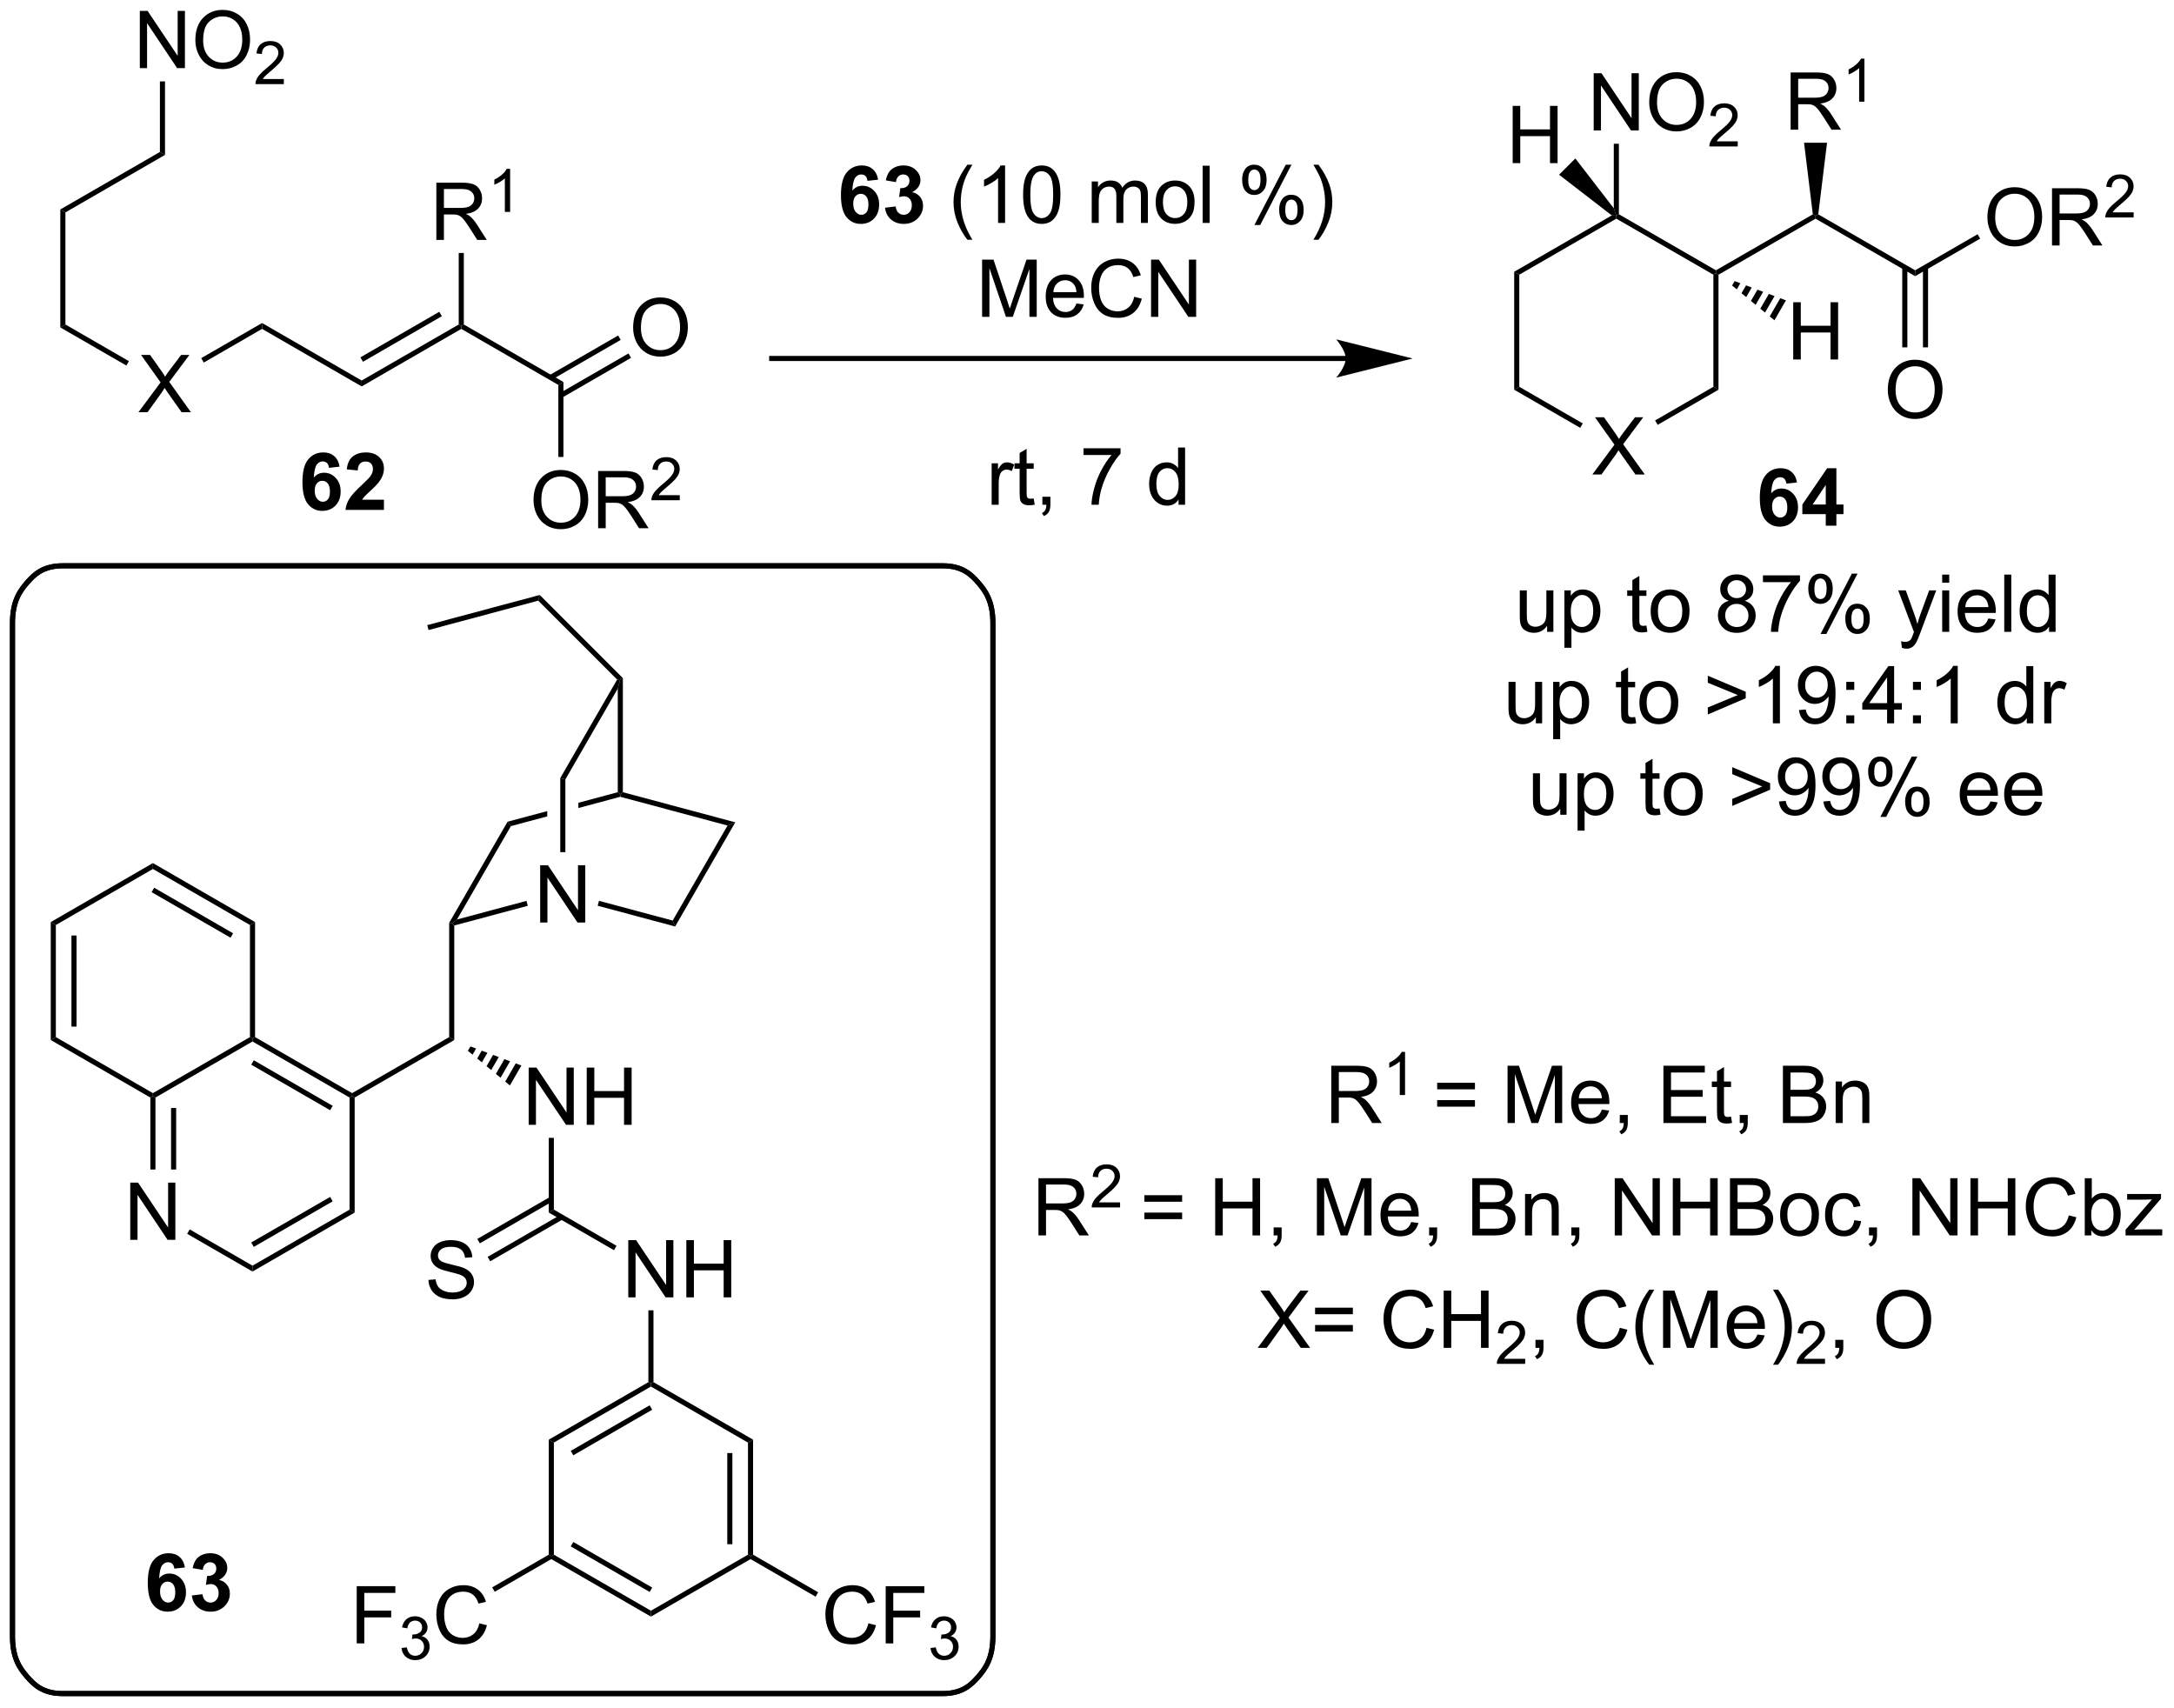 <?xml version="1.0" encoding="UTF-8"?>
<!DOCTYPE svg PUBLIC '-//W3C//DTD SVG 1.0//EN'
          'http://www.w3.org/TR/2001/REC-SVG-20010904/DTD/svg10.dtd'>
<svg stroke-dasharray="none" shape-rendering="auto" xmlns="http://www.w3.org/2000/svg" font-family="'Dialog'" text-rendering="auto" width="597" fill-opacity="1" color-interpolation="auto" color-rendering="auto" preserveAspectRatio="xMidYMid meet" font-size="12px" viewBox="0 0 597 469" fill="black" xmlns:xlink="http://www.w3.org/1999/xlink" stroke="black" image-rendering="auto" stroke-miterlimit="10" stroke-linecap="square" stroke-linejoin="miter" font-style="normal" stroke-width="1" height="469" stroke-dashoffset="0" font-weight="normal" stroke-opacity="1"
><!--Generated by the Batik Graphics2D SVG Generator--><defs id="genericDefs"
  /><g
  ><defs id="defs1"
    ><clipPath clipPathUnits="userSpaceOnUse" id="clipPath1"
      ><path d="M1.018 1.598 L224.548 1.598 L224.548 177.143 L1.018 177.143 L1.018 1.598 Z"
      /></clipPath
      ><clipPath clipPathUnits="userSpaceOnUse" id="clipPath2"
      ><path d="M1.018 1.598 L1.018 177.143 L224.548 177.143 L224.548 1.598 Z"
      /></clipPath
      ><clipPath clipPathUnits="userSpaceOnUse" id="clipPath3"
      ><path d="M51.34 44.313 L51.34 214.977 L268.654 214.977 L268.654 44.313 Z"
      /></clipPath
    ></defs
    ><g transform="scale(2.667,2.667) translate(-1.018,-1.598) matrix(1.029,0,0,1.029,-51.79,-43.983)"
    ><path d="M57.865 65.549 L57.355 65.254 L67.321 59.5 L67.832 59.795 Z" stroke="none" clip-path="url(#clipPath3)"
    /></g
    ><g transform="scale(2.667,2.667) translate(-1.018,-1.598) matrix(1.029,0,0,1.029,-51.79,-43.983)"
    ><path d="M65.311 51.114 L65.311 45.387 L66.09 45.387 L69.097 49.882 L69.097 45.387 L69.824 45.387 L69.824 51.114 L69.045 51.114 L66.037 46.614 L66.037 51.114 L65.311 51.114 ZM70.867 48.325 Q70.867 46.898 71.632 46.093 Q72.398 45.286 73.609 45.286 Q74.401 45.286 75.036 45.666 Q75.674 46.043 76.007 46.721 Q76.343 47.398 76.343 48.257 Q76.343 49.129 75.992 49.817 Q75.64 50.504 74.995 50.858 Q74.351 51.213 73.604 51.213 Q72.797 51.213 72.159 50.822 Q71.523 50.429 71.195 49.754 Q70.867 49.077 70.867 48.325 ZM71.648 48.335 Q71.648 49.371 72.203 49.968 Q72.76 50.562 73.601 50.562 Q74.455 50.562 75.007 49.96 Q75.562 49.358 75.562 48.254 Q75.562 47.554 75.325 47.033 Q75.088 46.512 74.632 46.226 Q74.179 45.937 73.612 45.937 Q72.807 45.937 72.226 46.491 Q71.648 47.043 71.648 48.335 Z" stroke="none" clip-path="url(#clipPath3)"
    /></g
    ><g transform="scale(2.667,2.667) translate(-1.018,-1.598) matrix(1.029,0,0,1.029,-51.79,-43.983)"
    ><path d="M79.723 52.206 L79.723 52.714 L76.883 52.714 Q76.877 52.522 76.946 52.346 Q77.053 52.057 77.291 51.776 Q77.532 51.495 77.983 51.126 Q78.682 50.552 78.928 50.216 Q79.174 49.88 79.174 49.581 Q79.174 49.268 78.95 49.053 Q78.727 48.837 78.366 48.837 Q77.985 48.837 77.756 49.065 Q77.528 49.294 77.526 49.698 L76.983 49.643 Q77.039 49.036 77.403 48.72 Q77.766 48.401 78.377 48.401 Q78.996 48.401 79.356 48.745 Q79.717 49.087 79.717 49.593 Q79.717 49.85 79.612 50.1 Q79.506 50.349 79.26 50.624 Q79.016 50.899 78.448 51.38 Q77.973 51.778 77.838 51.921 Q77.704 52.063 77.616 52.206 L79.723 52.206 Z" stroke="none" clip-path="url(#clipPath3)"
    /></g
    ><g transform="scale(2.667,2.667) translate(-1.018,-1.598) matrix(1.029,0,0,1.029,-51.79,-43.983)"
    ><path d="M67.832 59.795 L67.321 59.5 L67.321 52.443 L67.832 52.443 Z" stroke="none" clip-path="url(#clipPath3)"
    /></g
    ><g transform="scale(2.667,2.667) translate(-1.018,-1.598) matrix(1.029,0,0,1.029,-51.79,-43.983)"
    ><path d="M57.355 65.254 L57.865 65.549 L57.865 76.763 L57.355 77.058 Z" stroke="none" clip-path="url(#clipPath3)"
    /></g
    ><g transform="scale(2.667,2.667) translate(-1.018,-1.598) matrix(1.029,0,0,1.029,-51.79,-43.983)"
    ><path d="M65.175 85.54 L67.389 82.555 L65.436 79.813 L66.34 79.813 L67.379 81.282 Q67.701 81.738 67.84 81.985 Q68.03 81.672 68.293 81.331 L69.444 79.813 L70.269 79.813 L68.256 82.511 L70.425 85.54 L69.488 85.54 L68.045 83.495 Q67.925 83.321 67.795 83.113 Q67.605 83.425 67.522 83.542 L66.084 85.54 L65.175 85.54 Z" stroke="none" clip-path="url(#clipPath3)"
    /></g
    ><g transform="scale(2.667,2.667) translate(-1.018,-1.598) matrix(1.029,0,0,1.029,-51.79,-43.983)"
    ><path d="M57.355 77.058 L57.865 76.763 L64.219 80.432 L63.964 80.873 Z" stroke="none" clip-path="url(#clipPath3)"
    /></g
    ><g transform="scale(2.667,2.667) translate(-1.018,-1.598) matrix(1.029,0,0,1.029,-51.79,-43.983)"
    ><path d="M71.711 80.572 L71.456 80.13 L77.543 76.616 L77.543 77.205 Z" stroke="none" clip-path="url(#clipPath3)"
    /></g
    ><g transform="scale(2.667,2.667) translate(-1.018,-1.598) matrix(1.029,0,0,1.029,-51.79,-43.983)"
    ><path d="M77.543 77.205 L77.543 76.616 L87.51 82.37 L87.51 82.959 Z" stroke="none" clip-path="url(#clipPath3)"
    /></g
    ><g transform="scale(2.667,2.667) translate(-1.018,-1.598) matrix(1.029,0,0,1.029,-51.79,-43.983)"
    ><path d="M87.51 82.959 L87.51 82.37 L97.222 76.763 L97.477 76.91 L97.477 77.205 ZM87.638 80.494 L95.533 75.935 L95.278 75.493 L87.382 80.052 Z" stroke="none" clip-path="url(#clipPath3)"
    /></g
    ><g transform="scale(2.667,2.667) translate(-1.018,-1.598) matrix(1.029,0,0,1.029,-51.79,-43.983)"
    ><path d="M97.477 77.205 L97.477 76.91 L97.732 76.763 L107.699 82.517 L107.189 82.812 Z" stroke="none" clip-path="url(#clipPath3)"
    /></g
    ><g transform="scale(2.667,2.667) translate(-1.018,-1.598) matrix(1.029,0,0,1.029,-51.79,-43.983)"
    ><path d="M94.982 68.302 L94.982 62.575 L97.521 62.575 Q98.287 62.575 98.685 62.729 Q99.084 62.882 99.321 63.273 Q99.56 63.664 99.56 64.138 Q99.56 64.747 99.164 65.166 Q98.771 65.583 97.946 65.695 Q98.248 65.841 98.404 65.981 Q98.735 66.286 99.032 66.742 L100.029 68.302 L99.076 68.302 L98.318 67.109 Q97.985 66.593 97.769 66.32 Q97.555 66.046 97.386 65.937 Q97.216 65.828 97.039 65.786 Q96.912 65.757 96.618 65.757 L95.74 65.757 L95.74 68.302 L94.982 68.302 ZM95.74 65.101 L97.368 65.101 Q97.888 65.101 98.18 64.994 Q98.474 64.888 98.625 64.651 Q98.779 64.414 98.779 64.138 Q98.779 63.731 98.482 63.471 Q98.188 63.208 97.552 63.208 L95.74 63.208 L95.74 65.101 Z" stroke="none" clip-path="url(#clipPath3)"
    /></g
    ><g transform="scale(2.667,2.667) translate(-1.018,-1.598) matrix(1.029,0,0,1.029,-51.79,-43.983)"
    ><path d="M102.365 65.502 L101.838 65.502 L101.838 62.14 Q101.647 62.322 101.338 62.504 Q101.03 62.685 100.784 62.777 L100.784 62.267 Q101.225 62.058 101.555 61.763 Q101.887 61.467 102.026 61.189 L102.365 61.189 L102.365 65.502 Z" stroke="none" clip-path="url(#clipPath3)"
    /></g
    ><g transform="scale(2.667,2.667) translate(-1.018,-1.598) matrix(1.029,0,0,1.029,-51.79,-43.983)"
    ><path d="M97.732 76.763 L97.477 76.91 L97.222 76.763 L97.222 69.606 L97.732 69.606 Z" stroke="none" clip-path="url(#clipPath3)"
    /></g
    ><g transform="scale(2.667,2.667) translate(-1.018,-1.598) matrix(1.029,0,0,1.029,-51.79,-43.983)"
    ><path d="M114.673 77.096 Q114.673 75.669 115.439 74.865 Q116.205 74.057 117.416 74.057 Q118.207 74.057 118.843 74.437 Q119.481 74.815 119.814 75.492 Q120.15 76.169 120.15 77.028 Q120.15 77.901 119.798 78.588 Q119.447 79.276 118.801 79.63 Q118.158 79.984 117.41 79.984 Q116.603 79.984 115.965 79.594 Q115.33 79.2 115.001 78.526 Q114.673 77.849 114.673 77.096 ZM115.455 77.107 Q115.455 78.143 116.009 78.74 Q116.567 79.333 117.408 79.333 Q118.262 79.333 118.814 78.732 Q119.369 78.13 119.369 77.026 Q119.369 76.325 119.132 75.805 Q118.895 75.284 118.439 74.997 Q117.986 74.708 117.418 74.708 Q116.614 74.708 116.033 75.263 Q115.455 75.815 115.455 77.107 Z" stroke="none" clip-path="url(#clipPath3)"
    /></g
    ><g transform="scale(2.667,2.667) translate(-1.018,-1.598) matrix(1.029,0,0,1.029,-51.79,-43.983)"
    ><path d="M107.571 84.082 L114.466 80.101 L114.21 79.659 L107.316 83.64 ZM106.535 82.288 L113.43 78.307 L113.175 77.865 L106.28 81.846 Z" stroke="none" clip-path="url(#clipPath3)"
    /></g
    ><g transform="scale(2.667,2.667) translate(-1.018,-1.598) matrix(1.029,0,0,1.029,-51.79,-43.983)"
    ><path d="M104.707 94.359 Q104.707 92.932 105.472 92.127 Q106.238 91.32 107.449 91.32 Q108.24 91.32 108.876 91.7 Q109.514 92.078 109.847 92.755 Q110.183 93.432 110.183 94.291 Q110.183 95.164 109.832 95.851 Q109.48 96.539 108.834 96.893 Q108.191 97.247 107.444 97.247 Q106.636 97.247 105.998 96.857 Q105.363 96.463 105.035 95.789 Q104.707 95.112 104.707 94.359 ZM105.488 94.37 Q105.488 95.406 106.043 96.002 Q106.6 96.596 107.441 96.596 Q108.295 96.596 108.847 95.995 Q109.402 95.393 109.402 94.289 Q109.402 93.588 109.165 93.068 Q108.928 92.547 108.472 92.26 Q108.019 91.971 107.451 91.971 Q106.647 91.971 106.066 92.526 Q105.488 93.078 105.488 94.37 ZM111.171 97.148 L111.171 91.422 L113.71 91.422 Q114.476 91.422 114.875 91.575 Q115.273 91.729 115.51 92.12 Q115.75 92.51 115.75 92.984 Q115.75 93.594 115.354 94.013 Q114.96 94.43 114.135 94.541 Q114.437 94.687 114.593 94.828 Q114.924 95.133 115.221 95.588 L116.218 97.148 L115.265 97.148 L114.507 95.956 Q114.174 95.44 113.958 95.166 Q113.744 94.893 113.575 94.784 Q113.406 94.674 113.229 94.633 Q113.101 94.604 112.807 94.604 L111.929 94.604 L111.929 97.148 L111.171 97.148 ZM111.929 93.948 L113.557 93.948 Q114.078 93.948 114.369 93.841 Q114.664 93.734 114.815 93.497 Q114.968 93.26 114.968 92.984 Q114.968 92.578 114.671 92.318 Q114.377 92.055 113.742 92.055 L111.929 92.055 L111.929 93.948 Z" stroke="none" clip-path="url(#clipPath3)"
    /></g
    ><g transform="scale(2.667,2.667) translate(-1.018,-1.598) matrix(1.029,0,0,1.029,-51.79,-43.983)"
    ><path d="M119.34 93.841 L119.34 94.348 L116.5 94.348 Q116.494 94.157 116.563 93.981 Q116.67 93.692 116.908 93.411 Q117.149 93.129 117.6 92.76 Q118.299 92.186 118.545 91.85 Q118.791 91.514 118.791 91.216 Q118.791 90.903 118.567 90.688 Q118.344 90.471 117.983 90.471 Q117.602 90.471 117.373 90.7 Q117.145 90.928 117.143 91.333 L116.6 91.278 Q116.656 90.671 117.02 90.354 Q117.383 90.036 117.994 90.036 Q118.614 90.036 118.973 90.379 Q119.334 90.721 119.334 91.227 Q119.334 91.485 119.229 91.735 Q119.123 91.983 118.877 92.258 Q118.633 92.534 118.065 93.014 Q117.59 93.413 117.455 93.555 Q117.321 93.698 117.233 93.841 L119.34 93.841 Z" stroke="none" clip-path="url(#clipPath3)"
    /></g
    ><g transform="scale(2.667,2.667) translate(-1.018,-1.598) matrix(1.029,0,0,1.029,-51.79,-43.983)"
    ><path d="M107.189 82.812 L107.699 82.517 L107.699 90.02 L107.189 90.02 Z" stroke="none" clip-path="url(#clipPath3)"
    /></g
    ><g transform="scale(2.667,2.667) translate(-1.018,-1.598) matrix(1.029,0,0,1.029,-51.79,-43.983)"
    ><path d="M185.978 79.91 L128.54 79.91 L128.285 79.91 L128.285 80.421 L128.54 80.421 L185.978 80.421 L186.233 80.421 L186.233 79.91 L185.978 79.91 ZM192.677 80.165 L185.024 78.252 C185.024 78.252 185.978 79.328 185.978 80.165 C185.978 81.003 185.024 82.079 185.024 82.079 Z" stroke="none" clip-path="url(#clipPath3)"
    /></g
    ><g transform="scale(2.667,2.667) translate(-1.018,-1.598) matrix(1.029,0,0,1.029,-51.79,-43.983)"
    ><path d="M210.656 91.773 L212.869 88.789 L210.916 86.047 L211.82 86.047 L212.859 87.516 Q213.182 87.971 213.32 88.219 Q213.51 87.906 213.773 87.565 L214.924 86.047 L215.75 86.047 L213.737 88.745 L215.906 91.773 L214.968 91.773 L213.525 89.729 Q213.406 89.555 213.275 89.346 Q213.085 89.659 213.002 89.776 L211.565 91.773 L210.656 91.773 Z" stroke="none" clip-path="url(#clipPath3)"
    /></g
    ><g transform="scale(2.667,2.667) translate(-1.018,-1.598) matrix(1.029,0,0,1.029,-51.79,-43.983)"
    ><path d="M202.835 71.488 L203.345 71.783 L203.345 82.997 L202.835 83.291 Z" stroke="none" clip-path="url(#clipPath3)"
    /></g
    ><g transform="scale(2.667,2.667) translate(-1.018,-1.598) matrix(1.029,0,0,1.029,-51.79,-43.983)"
    ><path d="M202.835 83.291 L203.345 82.997 L209.699 86.665 L209.444 87.107 Z" stroke="none" clip-path="url(#clipPath3)"
    /></g
    ><g transform="scale(2.667,2.667) translate(-1.018,-1.598) matrix(1.029,0,0,1.029,-51.79,-43.983)"
    ><path d="M217.191 86.806 L216.936 86.364 L222.768 82.997 L223.279 83.291 Z" stroke="none" clip-path="url(#clipPath3)"
    /></g
    ><g transform="scale(2.667,2.667) translate(-1.018,-1.598) matrix(1.029,0,0,1.029,-51.79,-43.983)"
    ><path d="M223.279 83.291 L222.768 82.997 L222.768 71.783 L223.024 71.635 L223.279 71.783 Z" stroke="none" clip-path="url(#clipPath3)"
    /></g
    ><g transform="scale(2.667,2.667) translate(-1.018,-1.598) matrix(1.029,0,0,1.029,-51.79,-43.983)"
    ><path d="M223.024 71.341 L223.024 71.635 L222.768 71.783 L213.057 66.176 L213.057 65.881 L213.312 65.734 Z" stroke="none" clip-path="url(#clipPath3)"
    /></g
    ><g transform="scale(2.667,2.667) translate(-1.018,-1.598) matrix(1.029,0,0,1.029,-51.79,-43.983)"
    ><path d="M212.601 65.85 L213.057 65.881 L213.057 66.176 L203.345 71.783 L202.835 71.488 Z" stroke="none" clip-path="url(#clipPath3)"
    /></g
    ><g transform="scale(2.667,2.667) translate(-1.018,-1.598) matrix(1.029,0,0,1.029,-51.79,-43.983)"
    ><path d="M202.685 60.618 L202.685 54.892 L203.442 54.892 L203.442 57.243 L206.419 57.243 L206.419 54.892 L207.177 54.892 L207.177 60.618 L206.419 60.618 L206.419 57.918 L203.442 57.918 L203.442 60.618 L202.685 60.618 Z" stroke="none" clip-path="url(#clipPath3)"
    /></g
    ><g transform="scale(2.667,2.667) translate(-1.018,-1.598) matrix(1.029,0,0,1.029,-51.79,-43.983)"
    ><path d="M212.802 65.136 L213.057 65.881 L212.601 65.85 L207.327 61.779 L208.955 60.152 Z" stroke="none" clip-path="url(#clipPath3)"
    /></g
    ><g transform="scale(2.667,2.667) translate(-1.018,-1.598) matrix(1.029,0,0,1.029,-51.79,-43.983)"
    ><path d="M210.791 57.347 L210.791 51.621 L211.57 51.621 L214.578 56.116 L214.578 51.621 L215.304 51.621 L215.304 57.347 L214.525 57.347 L211.518 52.847 L211.518 57.347 L210.791 57.347 ZM216.347 54.558 Q216.347 53.131 217.113 52.327 Q217.878 51.519 219.089 51.519 Q219.881 51.519 220.516 51.9 Q221.154 52.277 221.488 52.954 Q221.824 53.631 221.824 54.491 Q221.824 55.363 221.472 56.051 Q221.121 56.738 220.475 57.092 Q219.832 57.447 219.084 57.447 Q218.277 57.447 217.639 57.056 Q217.003 56.663 216.675 55.988 Q216.347 55.311 216.347 54.558 ZM217.128 54.569 Q217.128 55.605 217.683 56.202 Q218.24 56.795 219.082 56.795 Q219.936 56.795 220.488 56.194 Q221.042 55.592 221.042 54.488 Q221.042 53.788 220.805 53.267 Q220.569 52.746 220.113 52.459 Q219.66 52.17 219.092 52.17 Q218.287 52.17 217.707 52.725 Q217.128 53.277 217.128 54.569 Z" stroke="none" clip-path="url(#clipPath3)"
    /></g
    ><g transform="scale(2.667,2.667) translate(-1.018,-1.598) matrix(1.029,0,0,1.029,-51.79,-43.983)"
    ><path d="M225.203 58.44 L225.203 58.947 L222.363 58.947 Q222.358 58.756 222.426 58.58 Q222.533 58.291 222.772 58.01 Q223.012 57.729 223.463 57.36 Q224.162 56.785 224.408 56.45 Q224.654 56.114 224.654 55.815 Q224.654 55.502 224.43 55.287 Q224.207 55.071 223.846 55.071 Q223.465 55.071 223.237 55.299 Q223.008 55.528 223.006 55.932 L222.463 55.877 Q222.52 55.27 222.883 54.953 Q223.246 54.635 223.858 54.635 Q224.477 54.635 224.836 54.979 Q225.197 55.321 225.197 55.826 Q225.197 56.084 225.092 56.334 Q224.987 56.582 224.74 56.858 Q224.496 57.133 223.928 57.614 Q223.453 58.012 223.319 58.154 Q223.184 58.297 223.096 58.44 L225.203 58.44 Z" stroke="none" clip-path="url(#clipPath3)"
    /></g
    ><g transform="scale(2.667,2.667) translate(-1.018,-1.598) matrix(1.029,0,0,1.029,-51.79,-43.983)"
    ><path d="M213.312 65.734 L213.057 65.881 L212.802 65.136 L212.802 58.677 L213.312 58.677 Z" stroke="none" clip-path="url(#clipPath3)"
    /></g
    ><g transform="scale(2.667,2.667) translate(-1.018,-1.598) matrix(1.029,0,0,1.029,-51.79,-43.983)"
    ><path d="M223.279 71.783 L223.024 71.635 L223.024 71.341 L232.718 65.744 L232.99 65.881 L232.99 66.176 Z" stroke="none" clip-path="url(#clipPath3)"
    /></g
    ><g transform="scale(2.667,2.667) translate(-1.018,-1.598) matrix(1.029,0,0,1.029,-51.79,-43.983)"
    ><path d="M232.99 66.176 L232.99 65.881 L233.262 65.744 L242.957 71.341 L242.957 71.93 Z" stroke="none" clip-path="url(#clipPath3)"
    /></g
    ><g transform="scale(2.667,2.667) translate(-1.018,-1.598) matrix(1.029,0,0,1.029,-51.79,-43.983)"
    ><path d="M250.187 66.067 Q250.187 64.64 250.953 63.835 Q251.718 63.028 252.929 63.028 Q253.721 63.028 254.356 63.408 Q254.994 63.786 255.328 64.463 Q255.664 65.14 255.664 65.999 Q255.664 66.872 255.312 67.559 Q254.96 68.247 254.315 68.601 Q253.671 68.955 252.924 68.955 Q252.117 68.955 251.479 68.564 Q250.843 68.171 250.515 67.497 Q250.187 66.82 250.187 66.067 ZM250.968 66.078 Q250.968 67.114 251.523 67.71 Q252.08 68.304 252.921 68.304 Q253.776 68.304 254.328 67.703 Q254.882 67.101 254.882 65.997 Q254.882 65.296 254.645 64.775 Q254.408 64.255 253.953 63.968 Q253.5 63.679 252.932 63.679 Q252.127 63.679 251.546 64.234 Q250.968 64.786 250.968 66.078 ZM256.652 68.856 L256.652 63.13 L259.191 63.13 Q259.957 63.13 260.355 63.283 Q260.753 63.437 260.99 63.828 Q261.23 64.218 261.23 64.692 Q261.23 65.302 260.834 65.721 Q260.441 66.138 259.615 66.249 Q259.918 66.395 260.074 66.536 Q260.404 66.841 260.701 67.296 L261.699 68.856 L260.746 68.856 L259.988 67.663 Q259.654 67.148 259.438 66.874 Q259.225 66.601 259.055 66.492 Q258.886 66.382 258.709 66.341 Q258.582 66.312 258.287 66.312 L257.41 66.312 L257.41 68.856 L256.652 68.856 ZM257.41 65.656 L259.037 65.656 Q259.558 65.656 259.85 65.549 Q260.144 65.442 260.295 65.205 Q260.449 64.968 260.449 64.692 Q260.449 64.286 260.152 64.025 Q259.858 63.763 259.222 63.763 L257.41 63.763 L257.41 65.656 Z" stroke="none" clip-path="url(#clipPath3)"
    /></g
    ><g transform="scale(2.667,2.667) translate(-1.018,-1.598) matrix(1.029,0,0,1.029,-51.79,-43.983)"
    ><path d="M264.82 65.548 L264.82 66.056 L261.981 66.056 Q261.975 65.865 262.043 65.689 Q262.151 65.4 262.389 65.119 Q262.629 64.837 263.08 64.468 Q263.779 63.894 264.026 63.558 Q264.272 63.222 264.272 62.923 Q264.272 62.611 264.047 62.396 Q263.824 62.179 263.463 62.179 Q263.082 62.179 262.854 62.408 Q262.625 62.636 262.623 63.041 L262.08 62.986 Q262.137 62.379 262.5 62.062 Q262.863 61.744 263.475 61.744 Q264.094 61.744 264.453 62.087 Q264.815 62.429 264.815 62.935 Q264.815 63.193 264.709 63.443 Q264.604 63.691 264.358 63.966 Q264.113 64.242 263.545 64.722 Q263.07 65.121 262.936 65.263 Q262.801 65.406 262.713 65.548 L264.82 65.548 Z" stroke="none" clip-path="url(#clipPath3)"
    /></g
    ><g transform="scale(2.667,2.667) translate(-1.018,-1.598) matrix(1.029,0,0,1.029,-51.79,-43.983)"
    ><path d="M242.957 71.93 L242.957 71.341 L249.206 67.733 L249.461 68.175 Z" stroke="none" clip-path="url(#clipPath3)"
    /></g
    ><g transform="scale(2.667,2.667) translate(-1.018,-1.598) matrix(1.029,0,0,1.029,-51.79,-43.983)"
    ><path d="M240.22 83.33 Q240.22 81.903 240.986 81.098 Q241.751 80.291 242.962 80.291 Q243.754 80.291 244.389 80.671 Q245.027 81.049 245.361 81.726 Q245.697 82.403 245.697 83.262 Q245.697 84.135 245.345 84.822 Q244.994 85.51 244.348 85.864 Q243.704 86.218 242.957 86.218 Q242.15 86.218 241.512 85.828 Q240.876 85.434 240.548 84.76 Q240.22 84.083 240.22 83.33 ZM241.001 83.341 Q241.001 84.377 241.556 84.973 Q242.113 85.567 242.954 85.567 Q243.809 85.567 244.361 84.966 Q244.915 84.364 244.915 83.26 Q244.915 82.559 244.679 82.038 Q244.441 81.518 243.986 81.231 Q243.533 80.942 242.965 80.942 Q242.16 80.942 241.579 81.497 Q241.001 82.049 241.001 83.341 Z" stroke="none" clip-path="url(#clipPath3)"
    /></g
    ><g transform="scale(2.667,2.667) translate(-1.018,-1.598) matrix(1.029,0,0,1.029,-51.79,-43.983)"
    ><path d="M241.666 71.037 L241.666 79.051 L242.177 79.051 L242.177 71.037 ZM243.738 71.037 L243.738 79.051 L244.248 79.051 L244.248 71.037 Z" stroke="none" clip-path="url(#clipPath3)"
    /></g
    ><g transform="scale(2.667,2.667) translate(-1.018,-1.598) matrix(1.029,0,0,1.029,-51.79,-43.983)"
    ><path d="M230.756 80.265 L230.756 74.538 L231.514 74.538 L231.514 76.89 L234.49 76.89 L234.49 74.538 L235.248 74.538 L235.248 80.265 L234.49 80.265 L234.49 77.564 L231.514 77.564 L231.514 80.265 L230.756 80.265 Z" stroke="none" clip-path="url(#clipPath3)"
    /></g
    ><g transform="scale(2.667,2.667) translate(-1.018,-1.598) matrix(1.029,0,0,1.029,-51.79,-43.983)"
    ><path d="M224.894 72.421 L225.464 72.635 L225.11 73.249 L224.639 72.863 ZM226.035 72.85 L226.605 73.064 L226.052 74.023 L225.581 73.636 ZM227.176 73.278 L227.746 73.493 L226.993 74.797 L226.522 74.41 ZM228.316 73.707 L228.887 73.922 L227.935 75.57 L227.464 75.183 ZM229.457 74.136 L230.028 74.35 L228.877 76.344 L228.406 75.957 Z" stroke="none" clip-path="url(#clipPath3)"
    /></g
    ><g transform="scale(2.667,2.667) translate(-1.018,-1.598) matrix(1.029,0,0,1.029,-51.79,-43.983)"
    ><path d="M230.496 57.273 L230.496 51.546 L233.035 51.546 Q233.8 51.546 234.199 51.7 Q234.597 51.853 234.834 52.244 Q235.074 52.635 235.074 53.108 Q235.074 53.718 234.678 54.137 Q234.285 54.554 233.459 54.666 Q233.761 54.812 233.917 54.952 Q234.248 55.257 234.545 55.713 L235.542 57.273 L234.589 57.273 L233.832 56.08 Q233.498 55.564 233.282 55.291 Q233.069 55.017 232.899 54.908 Q232.73 54.798 232.553 54.757 Q232.425 54.728 232.131 54.728 L231.253 54.728 L231.253 57.273 L230.496 57.273 ZM231.253 54.072 L232.881 54.072 Q233.402 54.072 233.694 53.965 Q233.988 53.858 234.139 53.621 Q234.292 53.385 234.292 53.108 Q234.292 52.702 233.996 52.442 Q233.701 52.179 233.066 52.179 L231.253 52.179 L231.253 54.072 Z" stroke="none" clip-path="url(#clipPath3)"
    /></g
    ><g transform="scale(2.667,2.667) translate(-1.018,-1.598) matrix(1.029,0,0,1.029,-51.79,-43.983)"
    ><path d="M237.879 54.472 L237.352 54.472 L237.352 51.111 Q237.16 51.293 236.852 51.474 Q236.543 51.656 236.297 51.748 L236.297 51.238 Q236.738 51.029 237.069 50.734 Q237.4 50.437 237.539 50.16 L237.879 50.16 L237.879 54.472 Z" stroke="none" clip-path="url(#clipPath3)"
    /></g
    ><g transform="scale(2.667,2.667) translate(-1.018,-1.598) matrix(1.029,0,0,1.029,-51.79,-43.983)"
    ><path d="M233.262 65.744 L232.99 65.881 L232.718 65.744 L231.839 58.577 L234.141 58.577 Z" stroke="none" clip-path="url(#clipPath3)"
    /></g
    ><g transform="scale(2.667,2.667) translate(-1.018,-1.598) matrix(1.029,0,0,1.029,-51.79,-43.983)"
    ><path d="M105.371 136.6 L105.371 130.873 L106.15 130.873 L109.157 135.368 L109.157 130.873 L109.884 130.873 L109.884 136.6 L109.106 136.6 L106.098 132.1 L106.098 136.6 L105.371 136.6 Z" stroke="none" clip-path="url(#clipPath3)"
    /></g
    ><g transform="scale(2.667,2.667) translate(-1.018,-1.598) matrix(1.029,0,0,1.029,-51.79,-43.983)"
    ><path d="M96.775 136.899 L96.52 136.703 L97.049 136.297 L104.001 134.435 L104.133 134.928 Z" stroke="none" clip-path="url(#clipPath3)"
    /></g
    ><g transform="scale(2.667,2.667) translate(-1.018,-1.598) matrix(1.029,0,0,1.029,-51.79,-43.983)"
    ><path d="M111.125 134.923 L111.257 134.43 L118.63 136.406 L118.876 137 Z" stroke="none" clip-path="url(#clipPath3)"
    /></g
    ><g transform="scale(2.667,2.667) translate(-1.018,-1.598) matrix(1.029,0,0,1.029,-51.79,-43.983)"
    ><path d="M97.049 136.297 L96.52 136.703 L96.265 136.635 L102.106 126.517 L102.443 126.956 Z" stroke="none" clip-path="url(#clipPath3)"
    /></g
    ><g transform="scale(2.667,2.667) translate(-1.018,-1.598) matrix(1.029,0,0,1.029,-51.79,-43.983)"
    ><path d="M118.876 137 L118.63 136.406 L124.12 126.897 L124.895 126.576 Z" stroke="none" clip-path="url(#clipPath3)"
    /></g
    ><g transform="scale(2.667,2.667) translate(-1.018,-1.598) matrix(1.029,0,0,1.029,-51.79,-43.983)"
    ><path d="M113.136 123.562 L109.196 124.618 L109.196 124.618 L109.196 125.146 L109.196 125.146 L113.391 124.022 L113.391 123.758 L113.136 123.562 ZM106.078 125.453 L102.106 126.517 L102.443 126.956 L106.078 125.981 L106.078 125.981 L106.078 125.453 Z" stroke="none" clip-path="url(#clipPath3)"
    /></g
    ><g transform="scale(2.667,2.667) translate(-1.018,-1.598) matrix(1.029,0,0,1.029,-51.79,-43.983)"
    ><path d="M113.391 124.022 L113.391 123.758 L113.646 123.562 L124.895 126.576 L124.12 126.897 Z" stroke="none" clip-path="url(#clipPath3)"
    /></g
    ><g transform="scale(2.667,2.667) translate(-1.018,-1.598) matrix(1.029,0,0,1.029,-51.79,-43.983)"
    ><path d="M107.892 129.561 L107.382 129.561 L107.382 122.148 L107.892 122.284 Z" stroke="none" clip-path="url(#clipPath3)"
    /></g
    ><g transform="scale(2.667,2.667) translate(-1.018,-1.598) matrix(1.029,0,0,1.029,-51.79,-43.983)"
    ><path d="M113.646 123.562 L113.391 123.758 L113.136 123.562 L113.136 113.201 L113.391 112.249 L113.646 112.144 Z" stroke="none" clip-path="url(#clipPath3)"
    /></g
    ><g transform="scale(2.667,2.667) translate(-1.018,-1.598) matrix(1.029,0,0,1.029,-51.79,-43.983)"
    ><path d="M113.072 112.291 L113.391 112.249 L113.136 113.201 L107.892 122.284 L107.382 122.148 Z" stroke="none" clip-path="url(#clipPath3)"
    /></g
    ><g transform="scale(2.667,2.667) translate(-1.018,-1.598) matrix(1.029,0,0,1.029,-51.79,-43.983)"
    ><path d="M96.265 136.635 L96.52 136.703 L96.775 136.899 L96.775 148.359 L96.265 148.065 Z" stroke="none" clip-path="url(#clipPath3)"
    /></g
    ><g transform="scale(2.667,2.667) translate(-1.018,-1.598) matrix(1.029,0,0,1.029,-51.79,-43.983)"
    ><path d="M104.221 156.841 L104.221 151.115 L105 151.115 L108.008 155.609 L108.008 151.115 L108.734 151.115 L108.734 156.841 L107.956 156.841 L104.948 152.341 L104.948 156.841 L104.221 156.841 ZM110.03 156.841 L110.03 151.115 L110.788 151.115 L110.788 153.466 L113.764 153.466 L113.764 151.115 L114.522 151.115 L114.522 156.841 L113.764 156.841 L113.764 154.141 L110.788 154.141 L110.788 156.841 L110.03 156.841 Z" stroke="none" clip-path="url(#clipPath3)"
    /></g
    ><g transform="scale(2.667,2.667) translate(-1.018,-1.598) matrix(1.029,0,0,1.029,-51.79,-43.983)"
    ><path d="M98.391 148.997 L98.958 149.21 L98.603 149.824 L98.136 149.439 ZM99.525 149.422 L100.091 149.634 L99.538 150.593 L99.07 150.209 ZM100.658 149.847 L101.225 150.059 L100.472 151.363 L100.005 150.978 ZM101.792 150.272 L102.359 150.484 L101.407 152.132 L100.94 151.748 ZM102.926 150.696 L103.493 150.909 L102.342 152.902 L101.875 152.517 Z" stroke="none" clip-path="url(#clipPath3)"
    /></g
    ><g transform="scale(2.667,2.667) translate(-1.018,-1.598) matrix(1.029,0,0,1.029,-51.79,-43.983)"
    ><path d="M96.265 148.065 L96.775 148.359 L86.808 154.113 L86.553 153.966 L86.553 153.672 Z" stroke="none" clip-path="url(#clipPath3)"
    /></g
    ><g transform="scale(2.667,2.667) translate(-1.018,-1.598) matrix(1.029,0,0,1.029,-51.79,-43.983)"
    ><path d="M64.354 168.35 L64.354 162.623 L65.133 162.623 L68.141 167.118 L68.141 162.623 L68.867 162.623 L68.867 168.35 L68.088 168.35 L65.081 163.85 L65.081 168.35 L64.354 168.35 Z" stroke="none" clip-path="url(#clipPath3)"
    /></g
    ><g transform="scale(2.667,2.667) translate(-1.018,-1.598) matrix(1.029,0,0,1.029,-51.79,-43.983)"
    ><path d="M86.553 153.672 L86.553 153.966 L86.298 154.113 L76.587 148.506 L76.587 148.212 L76.842 148.065 ZM84.609 154.941 L76.714 150.383 L76.459 150.825 L84.354 155.383 Z" stroke="none" clip-path="url(#clipPath3)"
    /></g
    ><g transform="scale(2.667,2.667) translate(-1.018,-1.598) matrix(1.029,0,0,1.029,-51.79,-43.983)"
    ><path d="M76.332 148.065 L76.587 148.212 L76.587 148.506 L66.875 154.113 L66.62 153.966 L66.62 153.672 Z" stroke="none" clip-path="url(#clipPath3)"
    /></g
    ><g transform="scale(2.667,2.667) translate(-1.018,-1.598) matrix(1.029,0,0,1.029,-51.79,-43.983)"
    ><path d="M66.365 154.113 L66.62 153.966 L66.875 154.113 L66.875 161.312 L66.365 161.312 ZM68.436 155.162 L68.436 161.312 L68.947 161.312 L68.947 155.162 Z" stroke="none" clip-path="url(#clipPath3)"
    /></g
    ><g transform="scale(2.667,2.667) translate(-1.018,-1.598) matrix(1.029,0,0,1.029,-51.79,-43.983)"
    ><path d="M70.046 167.748 L70.301 167.306 L76.587 170.935 L76.587 171.524 Z" stroke="none" clip-path="url(#clipPath3)"
    /></g
    ><g transform="scale(2.667,2.667) translate(-1.018,-1.598) matrix(1.029,0,0,1.029,-51.79,-43.983)"
    ><path d="M76.587 171.524 L76.587 170.935 L86.298 165.328 L86.808 165.622 ZM76.714 169.058 L84.609 164.5 L84.354 164.058 L76.459 168.616 Z" stroke="none" clip-path="url(#clipPath3)"
    /></g
    ><g transform="scale(2.667,2.667) translate(-1.018,-1.598) matrix(1.029,0,0,1.029,-51.79,-43.983)"
    ><path d="M86.808 165.622 L86.298 165.328 L86.298 154.113 L86.553 153.966 L86.808 154.113 Z" stroke="none" clip-path="url(#clipPath3)"
    /></g
    ><g transform="scale(2.667,2.667) translate(-1.018,-1.598) matrix(1.029,0,0,1.029,-51.79,-43.983)"
    ><path d="M76.842 148.065 L76.587 148.212 L76.332 148.065 L76.332 136.851 L76.842 136.556 Z" stroke="none" clip-path="url(#clipPath3)"
    /></g
    ><g transform="scale(2.667,2.667) translate(-1.018,-1.598) matrix(1.029,0,0,1.029,-51.79,-43.983)"
    ><path d="M76.842 136.556 L76.332 136.851 L66.62 131.244 L66.62 130.654 ZM74.643 137.678 L66.747 133.12 L66.492 133.562 L74.388 138.12 Z" stroke="none" clip-path="url(#clipPath3)"
    /></g
    ><g transform="scale(2.667,2.667) translate(-1.018,-1.598) matrix(1.029,0,0,1.029,-51.79,-43.983)"
    ><path d="M66.62 130.654 L66.62 131.244 L56.908 136.851 L56.398 136.556 Z" stroke="none" clip-path="url(#clipPath3)"
    /></g
    ><g transform="scale(2.667,2.667) translate(-1.018,-1.598) matrix(1.029,0,0,1.029,-51.79,-43.983)"
    ><path d="M56.398 136.556 L56.908 136.851 L56.908 148.065 L56.398 148.359 ZM58.469 137.899 L58.469 147.016 L58.98 147.016 L58.98 137.899 Z" stroke="none" clip-path="url(#clipPath3)"
    /></g
    ><g transform="scale(2.667,2.667) translate(-1.018,-1.598) matrix(1.029,0,0,1.029,-51.79,-43.983)"
    ><path d="M56.398 148.359 L56.908 148.065 L66.62 153.672 L66.62 153.966 L66.365 154.113 Z" stroke="none" clip-path="url(#clipPath3)"
    /></g
    ><g transform="scale(2.667,2.667) translate(-1.018,-1.598) matrix(1.029,0,0,1.029,-51.79,-43.983)"
    ><path d="M106.232 158.145 L106.742 158.145 L106.742 165.328 L106.232 165.622 Z" stroke="none" clip-path="url(#clipPath3)"
    /></g
    ><g transform="scale(2.667,2.667) translate(-1.018,-1.598) matrix(1.029,0,0,1.029,-51.79,-43.983)"
    ><path d="M114.188 174.104 L114.188 168.378 L114.967 168.378 L117.975 172.872 L117.975 168.378 L118.701 168.378 L118.701 174.104 L117.922 174.104 L114.915 169.604 L114.915 174.104 L114.188 174.104 ZM119.997 174.104 L119.997 168.378 L120.755 168.378 L120.755 170.729 L123.731 170.729 L123.731 168.378 L124.489 168.378 L124.489 174.104 L123.731 174.104 L123.731 171.404 L120.755 171.404 L120.755 174.104 L119.997 174.104 Z" stroke="none" clip-path="url(#clipPath3)"
    /></g
    ><g transform="scale(2.667,2.667) translate(-1.018,-1.598) matrix(1.029,0,0,1.029,-51.79,-43.983)"
    ><path d="M106.232 165.622 L106.742 165.328 L113.012 168.947 L112.757 169.389 Z" stroke="none" clip-path="url(#clipPath3)"
    /></g
    ><g transform="scale(2.667,2.667) translate(-1.018,-1.598) matrix(1.029,0,0,1.029,-51.79,-43.983)"
    ><path d="M94.192 172.363 L94.908 172.301 Q94.958 172.73 95.143 173.006 Q95.33 173.282 95.721 173.452 Q96.111 173.621 96.598 173.621 Q97.033 173.621 97.364 173.493 Q97.697 173.363 97.859 173.139 Q98.02 172.915 98.02 172.649 Q98.02 172.379 97.864 172.178 Q97.708 171.978 97.348 171.84 Q97.119 171.751 96.33 171.561 Q95.541 171.371 95.223 171.204 Q94.814 170.988 94.611 170.67 Q94.411 170.353 94.411 169.957 Q94.411 169.524 94.656 169.147 Q94.903 168.769 95.374 168.574 Q95.848 168.379 96.427 168.379 Q97.064 168.379 97.549 168.584 Q98.036 168.79 98.296 169.189 Q98.559 169.587 98.58 170.09 L97.853 170.144 Q97.794 169.603 97.455 169.327 Q97.119 169.048 96.458 169.048 Q95.77 169.048 95.455 169.301 Q95.143 169.551 95.143 169.907 Q95.143 170.215 95.364 170.415 Q95.583 170.613 96.507 170.824 Q97.432 171.032 97.775 171.189 Q98.275 171.418 98.512 171.772 Q98.752 172.126 98.752 172.587 Q98.752 173.043 98.489 173.449 Q98.228 173.853 97.736 174.079 Q97.247 174.303 96.635 174.303 Q95.856 174.303 95.33 174.077 Q94.807 173.847 94.507 173.394 Q94.208 172.939 94.192 172.363 Z" stroke="none" clip-path="url(#clipPath3)"
    /></g
    ><g transform="scale(2.667,2.667) translate(-1.018,-1.598) matrix(1.029,0,0,1.029,-51.79,-43.983)"
    ><path d="M106.359 164.058 L99.081 168.26 L99.336 168.702 L106.615 164.5 ZM107.395 165.852 L100.117 170.054 L100.372 170.496 L107.65 166.294 Z" stroke="none" clip-path="url(#clipPath3)"
    /></g
    ><g transform="scale(2.667,2.667) translate(-1.018,-1.598) matrix(1.029,0,0,1.029,-51.79,-43.983)"
    ><path d="M116.199 175.408 L116.709 175.408 L116.709 182.591 L116.454 182.738 L116.199 182.591 Z" stroke="none" clip-path="url(#clipPath3)"
    /></g
    ><g transform="scale(2.667,2.667) translate(-1.018,-1.598) matrix(1.029,0,0,1.029,-51.79,-43.983)"
    ><path d="M116.199 182.591 L116.454 182.738 L116.454 183.032 L106.742 188.639 L106.232 188.345 ZM116.326 184.909 L108.431 189.467 L108.686 189.909 L116.581 185.351 Z" stroke="none" clip-path="url(#clipPath3)"
    /></g
    ><g transform="scale(2.667,2.667) translate(-1.018,-1.598) matrix(1.029,0,0,1.029,-51.79,-43.983)"
    ><path d="M106.232 188.345 L106.742 188.639 L106.742 199.854 L106.487 200.001 L106.232 199.854 Z" stroke="none" clip-path="url(#clipPath3)"
    /></g
    ><g transform="scale(2.667,2.667) translate(-1.018,-1.598) matrix(1.029,0,0,1.029,-51.79,-43.983)"
    ><path d="M106.487 200.296 L106.487 200.001 L106.742 199.854 L116.454 205.461 L116.454 206.05 ZM108.431 199.026 L116.326 203.584 L116.581 203.142 L108.686 198.584 Z" stroke="none" clip-path="url(#clipPath3)"
    /></g
    ><g transform="scale(2.667,2.667) translate(-1.018,-1.598) matrix(1.029,0,0,1.029,-51.79,-43.983)"
    ><path d="M116.454 206.05 L116.454 205.461 L126.165 199.854 L126.421 200.001 L126.421 200.296 Z" stroke="none" clip-path="url(#clipPath3)"
    /></g
    ><g transform="scale(2.667,2.667) translate(-1.018,-1.598) matrix(1.029,0,0,1.029,-51.79,-43.983)"
    ><path d="M126.676 199.854 L126.421 200.001 L126.165 199.854 L126.165 188.639 L126.676 188.345 ZM124.604 198.805 L124.604 189.688 L124.094 189.688 L124.094 198.805 Z" stroke="none" clip-path="url(#clipPath3)"
    /></g
    ><g transform="scale(2.667,2.667) translate(-1.018,-1.598) matrix(1.029,0,0,1.029,-51.79,-43.983)"
    ><path d="M126.676 188.345 L126.165 188.639 L116.454 183.032 L116.454 182.738 L116.709 182.591 Z" stroke="none" clip-path="url(#clipPath3)"
    /></g
    ><g transform="scale(2.667,2.667) translate(-1.018,-1.598) matrix(1.029,0,0,1.029,-51.79,-43.983)"
    ><path d="M138.215 206.722 L138.973 206.912 Q138.736 207.847 138.117 208.34 Q137.497 208.829 136.603 208.829 Q135.677 208.829 135.096 208.452 Q134.518 208.074 134.213 207.36 Q133.911 206.644 133.911 205.824 Q133.911 204.928 134.252 204.264 Q134.596 203.597 135.226 203.251 Q135.856 202.905 136.614 202.905 Q137.473 202.905 138.059 203.342 Q138.645 203.78 138.877 204.574 L138.13 204.748 Q137.932 204.123 137.552 203.84 Q137.174 203.553 136.598 203.553 Q135.94 203.553 135.494 203.871 Q135.052 204.186 134.872 204.72 Q134.692 205.254 134.692 205.819 Q134.692 206.55 134.906 207.095 Q135.119 207.639 135.567 207.91 Q136.018 208.178 136.541 208.178 Q137.177 208.178 137.617 207.811 Q138.059 207.444 138.215 206.722 ZM139.946 208.73 L139.946 203.004 L143.811 203.004 L143.811 203.678 L140.704 203.678 L140.704 205.452 L143.391 205.452 L143.391 206.129 L140.704 206.129 L140.704 208.73 L139.946 208.73 Z" stroke="none" clip-path="url(#clipPath3)"
    /></g
    ><g transform="scale(2.667,2.667) translate(-1.018,-1.598) matrix(1.029,0,0,1.029,-51.79,-43.983)"
    ><path d="M144.429 209.195 L144.956 209.125 Q145.048 209.574 145.264 209.772 Q145.483 209.969 145.798 209.969 Q146.169 209.969 146.424 209.711 Q146.682 209.453 146.682 209.072 Q146.682 208.709 146.444 208.475 Q146.208 208.238 145.841 208.238 Q145.692 208.238 145.47 208.297 L145.528 207.834 Q145.581 207.84 145.612 207.84 Q145.95 207.84 146.22 207.664 Q146.489 207.488 146.489 207.121 Q146.489 206.832 146.292 206.643 Q146.096 206.451 145.786 206.451 Q145.477 206.451 145.272 206.645 Q145.067 206.838 145.008 207.225 L144.481 207.131 Q144.579 206.6 144.921 206.309 Q145.264 206.018 145.774 206.018 Q146.126 206.018 146.421 206.168 Q146.718 206.319 146.874 206.58 Q147.03 206.84 147.03 207.133 Q147.03 207.412 146.88 207.641 Q146.731 207.869 146.438 208.004 Q146.819 208.092 147.03 208.369 Q147.241 208.645 147.241 209.061 Q147.241 209.623 146.831 210.016 Q146.421 210.406 145.794 210.406 Q145.229 210.406 144.854 210.07 Q144.481 209.732 144.429 209.195 Z" stroke="none" clip-path="url(#clipPath3)"
    /></g
    ><g transform="scale(2.667,2.667) translate(-1.018,-1.598) matrix(1.029,0,0,1.029,-51.79,-43.983)"
    ><path d="M126.421 200.296 L126.421 200.001 L126.676 199.854 L133.188 203.614 L132.933 204.055 Z" stroke="none" clip-path="url(#clipPath3)"
    /></g
    ><g transform="scale(2.667,2.667) translate(-1.018,-1.598) matrix(1.029,0,0,1.029,-51.79,-43.983)"
    ><path d="M87.015 208.73 L87.015 203.004 L90.88 203.004 L90.88 203.678 L87.773 203.678 L87.773 205.452 L90.461 205.452 L90.461 206.129 L87.773 206.129 L87.773 208.73 L87.015 208.73 Z" stroke="none" clip-path="url(#clipPath3)"
    /></g
    ><g transform="scale(2.667,2.667) translate(-1.018,-1.598) matrix(1.029,0,0,1.029,-51.79,-43.983)"
    ><path d="M91.498 209.195 L92.025 209.125 Q92.117 209.574 92.334 209.772 Q92.552 209.969 92.867 209.969 Q93.238 209.969 93.494 209.711 Q93.752 209.453 93.752 209.072 Q93.752 208.709 93.513 208.475 Q93.277 208.238 92.91 208.238 Q92.761 208.238 92.539 208.297 L92.597 207.834 Q92.65 207.84 92.681 207.84 Q93.019 207.84 93.289 207.664 Q93.558 207.488 93.558 207.121 Q93.558 206.832 93.361 206.643 Q93.166 206.451 92.855 206.451 Q92.547 206.451 92.341 206.645 Q92.136 206.838 92.078 207.225 L91.55 207.131 Q91.648 206.6 91.99 206.309 Q92.334 206.018 92.844 206.018 Q93.195 206.018 93.49 206.168 Q93.787 206.319 93.943 206.58 Q94.099 206.84 94.099 207.133 Q94.099 207.412 93.949 207.641 Q93.8 207.869 93.507 208.004 Q93.888 208.092 94.099 208.369 Q94.31 208.645 94.31 209.061 Q94.31 209.623 93.9 210.016 Q93.49 210.406 92.863 210.406 Q92.299 210.406 91.924 210.07 Q91.55 209.732 91.498 209.195 Z" stroke="none" clip-path="url(#clipPath3)"
    /></g
    ><g transform="scale(2.667,2.667) translate(-1.018,-1.598) matrix(1.029,0,0,1.029,-51.79,-43.983)"
    ><path d="M99.286 206.722 L100.044 206.912 Q99.807 207.847 99.187 208.34 Q98.567 208.829 97.674 208.829 Q96.747 208.829 96.166 208.452 Q95.588 208.074 95.283 207.36 Q94.981 206.644 94.981 205.824 Q94.981 204.928 95.322 204.264 Q95.666 203.597 96.296 203.251 Q96.927 202.905 97.684 202.905 Q98.544 202.905 99.13 203.342 Q99.716 203.78 99.947 204.574 L99.2 204.748 Q99.002 204.123 98.622 203.84 Q98.244 203.553 97.669 203.553 Q97.01 203.553 96.564 203.871 Q96.122 204.186 95.942 204.72 Q95.762 205.254 95.762 205.819 Q95.762 206.55 95.976 207.095 Q96.189 207.639 96.637 207.91 Q97.088 208.178 97.611 208.178 Q98.247 208.178 98.687 207.811 Q99.13 207.444 99.286 206.722 Z" stroke="none" clip-path="url(#clipPath3)"
    /></g
    ><g transform="scale(2.667,2.667) translate(-1.018,-1.598) matrix(1.029,0,0,1.029,-51.79,-43.983)"
    ><path d="M106.232 199.854 L106.487 200.001 L106.487 200.296 L100.824 203.565 L100.569 203.123 Z" stroke="none" clip-path="url(#clipPath3)"
    /></g
    ><g transform="scale(2.667,2.667) translate(-1.018,-1.598) matrix(1.029,0,0,1.029,-51.79,-43.983)"
    ><path d="M113.646 112.144 L113.391 112.249 L113.072 112.291 L105.177 104.396 L105.329 103.827 Z" stroke="none" clip-path="url(#clipPath3)"
    /></g
    ><g transform="scale(2.667,2.667) translate(-1.018,-1.598) matrix(1.029,0,0,1.029,-51.79,-43.983)"
    ><path d="M105.329 103.827 L105.177 104.396 L94.203 107.336 L94.071 106.844 Z" stroke="none" clip-path="url(#clipPath3)"
    /></g
    ><g transform="scale(2.667,2.667) translate(-1.018,-1.598) matrix(1.029,0,0,1.029,-51.79,-43.983)"
    ><path d="M184.531 156.66 L184.531 150.933 L187.07 150.933 Q187.836 150.933 188.234 151.087 Q188.633 151.24 188.87 151.631 Q189.109 152.022 189.109 152.495 Q189.109 153.105 188.714 153.524 Q188.32 153.941 187.495 154.053 Q187.797 154.199 187.953 154.339 Q188.284 154.644 188.581 155.1 L189.578 156.66 L188.625 156.66 L187.867 155.467 Q187.534 154.951 187.318 154.678 Q187.104 154.404 186.935 154.295 Q186.766 154.186 186.589 154.144 Q186.461 154.115 186.167 154.115 L185.289 154.115 L185.289 156.66 L184.531 156.66 ZM185.289 153.459 L186.917 153.459 Q187.438 153.459 187.729 153.352 Q188.023 153.245 188.174 153.009 Q188.328 152.772 188.328 152.495 Q188.328 152.089 188.031 151.829 Q187.737 151.566 187.101 151.566 L185.289 151.566 L185.289 153.459 Z" stroke="none" clip-path="url(#clipPath3)"
    /></g
    ><g transform="scale(2.667,2.667) translate(-1.018,-1.598) matrix(1.029,0,0,1.029,-51.79,-43.983)"
    ><path d="M191.915 153.86 L191.387 153.86 L191.387 150.498 Q191.196 150.68 190.887 150.862 Q190.579 151.043 190.333 151.135 L190.333 150.625 Q190.774 150.416 191.104 150.121 Q191.436 149.824 191.575 149.547 L191.915 149.547 L191.915 153.86 Z" stroke="none" clip-path="url(#clipPath3)"
    /></g
    ><g transform="scale(2.667,2.667) translate(-1.018,-1.598) matrix(1.029,0,0,1.029,-51.79,-43.983)"
    ><path d="M198.909 153.292 L195.128 153.292 L195.128 152.636 L198.909 152.636 L198.909 153.292 ZM198.909 155.029 L195.128 155.029 L195.128 154.373 L198.909 154.373 L198.909 155.029 ZM202.171 156.66 L202.171 150.933 L203.311 150.933 L204.668 154.988 Q204.856 155.553 204.941 155.834 Q205.038 155.522 205.246 154.917 L206.616 150.933 L207.637 150.933 L207.637 156.66 L206.905 156.66 L206.905 151.865 L205.241 156.66 L204.559 156.66 L202.902 151.785 L202.902 156.66 L202.171 156.66 ZM211.608 155.324 L212.335 155.412 Q212.163 156.05 211.697 156.402 Q211.233 156.753 210.512 156.753 Q209.6 156.753 209.066 156.194 Q208.535 155.631 208.535 154.62 Q208.535 153.574 209.074 152.995 Q209.613 152.417 210.473 152.417 Q211.303 152.417 211.829 152.985 Q212.358 153.55 212.358 154.576 Q212.358 154.639 212.356 154.764 L209.262 154.764 Q209.301 155.449 209.647 155.813 Q209.996 156.175 210.514 156.175 Q210.902 156.175 211.176 155.972 Q211.449 155.769 211.608 155.324 ZM209.301 154.186 L211.616 154.186 Q211.569 153.662 211.35 153.402 Q211.014 152.995 210.481 152.995 Q209.996 152.995 209.665 153.321 Q209.335 153.644 209.301 154.186 ZM213.401 156.66 L213.401 155.857 L214.203 155.857 L214.203 156.66 Q214.203 157.102 214.047 157.373 Q213.891 157.644 213.549 157.792 L213.354 157.493 Q213.578 157.394 213.682 157.204 Q213.789 157.016 213.799 156.66 L213.401 156.66 ZM217.768 156.66 L217.768 150.933 L221.909 150.933 L221.909 151.607 L218.526 151.607 L218.526 153.363 L221.695 153.363 L221.695 154.035 L218.526 154.035 L218.526 155.982 L222.042 155.982 L222.042 156.66 L217.768 156.66 ZM224.534 156.029 L224.635 156.652 Q224.339 156.714 224.104 156.714 Q223.721 156.714 223.51 156.595 Q223.299 156.472 223.214 156.274 Q223.128 156.076 223.128 155.444 L223.128 153.058 L222.612 153.058 L222.612 152.511 L223.128 152.511 L223.128 151.482 L223.828 151.061 L223.828 152.511 L224.534 152.511 L224.534 153.058 L223.828 153.058 L223.828 155.482 Q223.828 155.785 223.865 155.87 Q223.901 155.957 223.984 156.009 Q224.07 156.058 224.227 156.058 Q224.344 156.058 224.534 156.029 ZM225.405 156.66 L225.405 155.857 L226.207 155.857 L226.207 156.66 Q226.207 157.102 226.051 157.373 Q225.894 157.644 225.553 157.792 L225.358 157.493 Q225.582 157.394 225.686 157.204 Q225.793 157.016 225.803 156.66 L225.405 156.66 ZM229.725 156.66 L229.725 150.933 L231.874 150.933 Q232.53 150.933 232.926 151.107 Q233.324 151.279 233.548 151.641 Q233.772 152.003 233.772 152.397 Q233.772 152.764 233.572 153.089 Q233.374 153.412 232.973 153.613 Q233.491 153.764 233.769 154.131 Q234.051 154.498 234.051 154.998 Q234.051 155.402 233.879 155.748 Q233.71 156.092 233.46 156.279 Q233.21 156.467 232.832 156.563 Q232.457 156.66 231.91 156.66 L229.725 156.66 ZM230.483 153.339 L231.723 153.339 Q232.225 153.339 232.444 153.272 Q232.733 153.186 232.879 152.988 Q233.027 152.787 233.027 152.488 Q233.027 152.201 232.889 151.985 Q232.754 151.769 232.499 151.688 Q232.246 151.607 231.629 151.607 L230.483 151.607 L230.483 153.339 ZM230.483 155.982 L231.91 155.982 Q232.277 155.982 232.426 155.957 Q232.686 155.91 232.861 155.8 Q233.038 155.691 233.15 155.482 Q233.264 155.272 233.264 154.998 Q233.264 154.678 233.1 154.444 Q232.936 154.207 232.644 154.11 Q232.356 154.014 231.809 154.014 L230.483 154.014 L230.483 155.982 ZM235.004 156.66 L235.004 152.511 L235.637 152.511 L235.637 153.1 Q236.093 152.417 236.957 152.417 Q237.332 152.417 237.644 152.553 Q237.96 152.686 238.116 152.904 Q238.272 153.123 238.335 153.425 Q238.374 153.62 238.374 154.107 L238.374 156.66 L237.671 156.66 L237.671 154.136 Q237.671 153.707 237.587 153.493 Q237.506 153.279 237.298 153.154 Q237.09 153.027 236.809 153.027 Q236.358 153.027 236.033 153.313 Q235.707 153.597 235.707 154.394 L235.707 156.66 L235.004 156.66 Z" stroke="none" clip-path="url(#clipPath3)"
    /></g
    ><g transform="scale(2.667,2.667) translate(-1.018,-1.598) matrix(1.029,0,0,1.029,-51.79,-43.983)"
    ><path d="M155.231 167.91 L155.231 162.183 L157.77 162.183 Q158.535 162.183 158.934 162.337 Q159.332 162.49 159.569 162.881 Q159.809 163.272 159.809 163.745 Q159.809 164.355 159.413 164.774 Q159.02 165.191 158.194 165.303 Q158.496 165.449 158.652 165.589 Q158.983 165.894 159.28 166.35 L160.277 167.91 L159.324 167.91 L158.566 166.717 Q158.233 166.201 158.017 165.928 Q157.803 165.654 157.634 165.545 Q157.465 165.436 157.288 165.394 Q157.16 165.365 156.866 165.365 L155.988 165.365 L155.988 167.91 L155.231 167.91 ZM155.988 164.709 L157.616 164.709 Q158.137 164.709 158.428 164.602 Q158.723 164.495 158.874 164.259 Q159.027 164.022 159.027 163.745 Q159.027 163.339 158.731 163.079 Q158.436 162.816 157.801 162.816 L155.988 162.816 L155.988 164.709 Z" stroke="none" clip-path="url(#clipPath3)"
    /></g
    ><g transform="scale(2.667,2.667) translate(-1.018,-1.598) matrix(1.029,0,0,1.029,-51.79,-43.983)"
    ><path d="M163.399 164.602 L163.399 165.11 L160.559 165.11 Q160.553 164.918 160.622 164.742 Q160.729 164.453 160.967 164.172 Q161.208 163.891 161.659 163.522 Q162.358 162.947 162.604 162.612 Q162.85 162.276 162.85 161.977 Q162.85 161.664 162.626 161.449 Q162.403 161.233 162.042 161.233 Q161.661 161.233 161.432 161.461 Q161.204 161.69 161.202 162.094 L160.659 162.039 Q160.715 161.432 161.079 161.115 Q161.442 160.797 162.053 160.797 Q162.673 160.797 163.032 161.141 Q163.393 161.483 163.393 161.988 Q163.393 162.246 163.288 162.496 Q163.182 162.744 162.936 163.02 Q162.692 163.295 162.124 163.776 Q161.649 164.174 161.514 164.317 Q161.38 164.459 161.292 164.602 L163.399 164.602 Z" stroke="none" clip-path="url(#clipPath3)"
    /></g
    ><g transform="scale(2.667,2.667) translate(-1.018,-1.598) matrix(1.029,0,0,1.029,-51.79,-43.983)"
    ><path d="M169.608 164.542 L165.827 164.542 L165.827 163.886 L169.608 163.886 L169.608 164.542 ZM169.608 166.279 L165.827 166.279 L165.827 165.623 L169.608 165.623 L169.608 166.279 ZM172.917 167.91 L172.917 162.183 L173.674 162.183 L173.674 164.535 L176.651 164.535 L176.651 162.183 L177.409 162.183 L177.409 167.91 L176.651 167.91 L176.651 165.209 L173.674 165.209 L173.674 167.91 L172.917 167.91 ZM178.764 167.91 L178.764 167.107 L179.566 167.107 L179.566 167.91 Q179.566 168.352 179.41 168.623 Q179.254 168.894 178.913 169.042 L178.717 168.743 Q178.941 168.644 179.046 168.454 Q179.152 168.266 179.163 167.91 L178.764 167.91 ZM183.092 167.91 L183.092 162.183 L184.233 162.183 L185.59 166.238 Q185.777 166.803 185.863 167.084 Q185.96 166.772 186.168 166.167 L187.538 162.183 L188.559 162.183 L188.559 167.91 L187.827 167.91 L187.827 163.115 L186.163 167.91 L185.481 167.91 L183.824 163.035 L183.824 167.91 L183.092 167.91 ZM192.53 166.574 L193.256 166.662 Q193.085 167.3 192.619 167.652 Q192.155 168.003 191.434 168.003 Q190.522 168.003 189.988 167.444 Q189.457 166.881 189.457 165.87 Q189.457 164.824 189.996 164.245 Q190.535 163.667 191.394 163.667 Q192.225 163.667 192.751 164.235 Q193.28 164.8 193.28 165.826 Q193.28 165.889 193.277 166.014 L190.184 166.014 Q190.223 166.699 190.569 167.063 Q190.918 167.425 191.436 167.425 Q191.824 167.425 192.098 167.222 Q192.371 167.019 192.53 166.574 ZM190.223 165.436 L192.538 165.436 Q192.491 164.912 192.272 164.652 Q191.936 164.245 191.402 164.245 Q190.918 164.245 190.587 164.571 Q190.256 164.894 190.223 165.436 ZM194.323 167.91 L194.323 167.107 L195.125 167.107 L195.125 167.91 Q195.125 168.352 194.969 168.623 Q194.812 168.894 194.471 169.042 L194.276 168.743 Q194.5 168.644 194.604 168.454 Q194.711 168.266 194.721 167.91 L194.323 167.91 ZM198.643 167.91 L198.643 162.183 L200.792 162.183 Q201.448 162.183 201.844 162.357 Q202.242 162.529 202.466 162.891 Q202.69 163.253 202.69 163.647 Q202.69 164.014 202.49 164.339 Q202.292 164.662 201.891 164.863 Q202.409 165.014 202.688 165.381 Q202.969 165.748 202.969 166.248 Q202.969 166.652 202.797 166.998 Q202.628 167.342 202.378 167.529 Q202.128 167.717 201.75 167.813 Q201.375 167.91 200.828 167.91 L198.643 167.91 ZM199.401 164.589 L200.641 164.589 Q201.143 164.589 201.362 164.522 Q201.651 164.436 201.797 164.238 Q201.945 164.037 201.945 163.738 Q201.945 163.451 201.807 163.235 Q201.672 163.019 201.417 162.938 Q201.164 162.857 200.547 162.857 L199.401 162.857 L199.401 164.589 ZM199.401 167.232 L200.828 167.232 Q201.195 167.232 201.344 167.207 Q201.604 167.16 201.779 167.05 Q201.956 166.941 202.068 166.732 Q202.182 166.522 202.182 166.248 Q202.182 165.928 202.018 165.694 Q201.854 165.457 201.562 165.36 Q201.273 165.264 200.726 165.264 L199.401 165.264 L199.401 167.232 ZM203.922 167.91 L203.922 163.761 L204.555 163.761 L204.555 164.35 Q205.01 163.667 205.875 163.667 Q206.25 163.667 206.562 163.803 Q206.878 163.936 207.034 164.154 Q207.19 164.373 207.253 164.675 Q207.292 164.87 207.292 165.357 L207.292 167.91 L206.589 167.91 L206.589 165.386 Q206.589 164.957 206.505 164.743 Q206.424 164.529 206.216 164.404 Q206.008 164.277 205.726 164.277 Q205.276 164.277 204.951 164.563 Q204.625 164.847 204.625 165.644 L204.625 167.91 L203.922 167.91 ZM208.553 167.91 L208.553 167.107 L209.356 167.107 L209.356 167.91 Q209.356 168.352 209.199 168.623 Q209.043 168.894 208.702 169.042 L208.506 168.743 Q208.731 168.644 208.835 168.454 Q208.941 168.266 208.952 167.91 L208.553 167.91 ZM212.897 167.91 L212.897 162.183 L213.676 162.183 L216.684 166.678 L216.684 162.183 L217.41 162.183 L217.41 167.91 L216.631 167.91 L213.624 163.41 L213.624 167.91 L212.897 167.91 ZM218.706 167.91 L218.706 162.183 L219.464 162.183 L219.464 164.535 L222.44 164.535 L222.44 162.183 L223.198 162.183 L223.198 167.91 L222.44 167.91 L222.44 165.209 L219.464 165.209 L219.464 167.91 L218.706 167.91 ZM224.428 167.91 L224.428 162.183 L226.577 162.183 Q227.233 162.183 227.629 162.357 Q228.027 162.529 228.251 162.891 Q228.475 163.253 228.475 163.647 Q228.475 164.014 228.275 164.339 Q228.077 164.662 227.676 164.863 Q228.194 165.014 228.473 165.381 Q228.754 165.748 228.754 166.248 Q228.754 166.652 228.582 166.998 Q228.413 167.342 228.163 167.529 Q227.913 167.717 227.535 167.813 Q227.16 167.91 226.613 167.91 L224.428 167.91 ZM225.186 164.589 L226.426 164.589 Q226.928 164.589 227.147 164.522 Q227.436 164.436 227.582 164.238 Q227.731 164.037 227.731 163.738 Q227.731 163.451 227.592 163.235 Q227.457 163.019 227.202 162.938 Q226.949 162.857 226.332 162.857 L225.186 162.857 L225.186 164.589 ZM225.186 167.232 L226.613 167.232 Q226.981 167.232 227.129 167.207 Q227.389 167.16 227.564 167.05 Q227.741 166.941 227.853 166.732 Q227.967 166.522 227.967 166.248 Q227.967 165.928 227.803 165.694 Q227.639 165.457 227.348 165.36 Q227.059 165.264 226.512 165.264 L225.186 165.264 L225.186 167.232 ZM229.444 165.834 Q229.444 164.683 230.085 164.128 Q230.621 163.667 231.389 163.667 Q232.246 163.667 232.788 164.227 Q233.332 164.787 233.332 165.777 Q233.332 166.576 233.09 167.037 Q232.85 167.495 232.392 167.751 Q231.934 168.003 231.389 168.003 Q230.519 168.003 229.981 167.446 Q229.444 166.886 229.444 165.834 ZM230.168 165.834 Q230.168 166.631 230.514 167.029 Q230.863 167.425 231.389 167.425 Q231.913 167.425 232.259 167.027 Q232.608 166.628 232.608 165.811 Q232.608 165.042 232.259 164.647 Q231.91 164.248 231.389 164.248 Q230.863 164.248 230.514 164.644 Q230.168 165.037 230.168 165.834 ZM236.862 166.389 L237.555 166.48 Q237.44 167.194 236.974 167.6 Q236.508 168.003 235.828 168.003 Q234.976 168.003 234.458 167.446 Q233.94 166.889 233.94 165.85 Q233.94 165.178 234.161 164.675 Q234.385 164.17 234.841 163.92 Q235.297 163.667 235.831 163.667 Q236.508 163.667 236.938 164.009 Q237.367 164.35 237.487 164.98 L236.805 165.084 Q236.706 164.667 236.458 164.457 Q236.211 164.245 235.859 164.245 Q235.328 164.245 234.995 164.626 Q234.664 165.006 234.664 165.832 Q234.664 166.667 234.984 167.048 Q235.305 167.425 235.82 167.425 Q236.234 167.425 236.51 167.173 Q236.789 166.917 236.862 166.389 ZM238.339 167.91 L238.339 167.107 L239.141 167.107 L239.141 167.91 Q239.141 168.352 238.984 168.623 Q238.828 168.894 238.487 169.042 L238.292 168.743 Q238.516 168.644 238.62 168.454 Q238.726 168.266 238.737 167.91 L238.339 167.91 ZM242.682 167.91 L242.682 162.183 L243.461 162.183 L246.469 166.678 L246.469 162.183 L247.195 162.183 L247.195 167.91 L246.417 167.91 L243.409 163.41 L243.409 167.91 L242.682 167.91 ZM248.491 167.91 L248.491 162.183 L249.249 162.183 L249.249 164.535 L252.225 164.535 L252.225 162.183 L252.983 162.183 L252.983 167.91 L252.225 167.91 L252.225 165.209 L249.249 165.209 L249.249 167.91 L248.491 167.91 ZM258.331 165.902 L259.089 166.092 Q258.852 167.027 258.232 167.519 Q257.612 168.009 256.719 168.009 Q255.792 168.009 255.211 167.631 Q254.633 167.253 254.328 166.54 Q254.026 165.824 254.026 165.003 Q254.026 164.107 254.367 163.444 Q254.711 162.777 255.341 162.43 Q255.971 162.084 256.729 162.084 Q257.589 162.084 258.175 162.522 Q258.76 162.959 258.992 163.753 L258.245 163.928 Q258.047 163.303 257.667 163.019 Q257.289 162.732 256.714 162.732 Q256.055 162.732 255.609 163.05 Q255.167 163.365 254.987 163.899 Q254.807 164.433 254.807 164.998 Q254.807 165.73 255.021 166.274 Q255.234 166.819 255.682 167.089 Q256.133 167.357 256.656 167.357 Q257.292 167.357 257.732 166.99 Q258.175 166.623 258.331 165.902 ZM260.582 167.91 L259.928 167.91 L259.928 162.183 L260.632 162.183 L260.632 164.225 Q261.077 163.667 261.769 163.667 Q262.152 163.667 262.493 163.821 Q262.835 163.975 263.056 164.256 Q263.277 164.535 263.402 164.93 Q263.527 165.324 263.527 165.772 Q263.527 166.839 262.999 167.423 Q262.473 168.003 261.733 168.003 Q260.999 168.003 260.582 167.389 L260.582 167.91 ZM260.574 165.803 Q260.574 166.55 260.777 166.881 Q261.108 167.425 261.676 167.425 Q262.137 167.425 262.473 167.024 Q262.809 166.623 262.809 165.832 Q262.809 165.019 262.486 164.634 Q262.163 164.245 261.707 164.245 Q261.246 164.245 260.91 164.647 Q260.574 165.045 260.574 165.803 ZM264.01 167.91 L264.01 167.339 L266.651 164.308 Q266.203 164.332 265.859 164.332 L264.167 164.332 L264.167 163.761 L267.557 163.761 L267.557 164.225 L265.312 166.857 L264.878 167.339 Q265.352 167.303 265.766 167.303 L267.682 167.303 L267.682 167.91 L264.01 167.91 Z" stroke="none" clip-path="url(#clipPath3)"
    /></g
    ><g transform="scale(2.667,2.667) translate(-1.018,-1.598) matrix(1.029,0,0,1.029,-51.79,-43.983)"
    ><path d="M177.167 179.16 L179.381 176.175 L177.427 173.433 L178.331 173.433 L179.37 174.902 Q179.693 175.357 179.831 175.605 Q180.021 175.292 180.284 174.951 L181.435 173.433 L182.261 173.433 L180.248 176.131 L182.417 179.16 L181.479 179.16 L180.037 177.115 Q179.917 176.941 179.787 176.732 Q179.597 177.045 179.513 177.162 L178.076 179.16 L177.167 179.16 ZM186.693 175.792 L182.912 175.792 L182.912 175.136 L186.693 175.136 L186.693 175.792 ZM186.693 177.529 L182.912 177.529 L182.912 176.873 L186.693 176.873 L186.693 177.529 ZM194.064 177.152 L194.822 177.342 Q194.585 178.277 193.965 178.769 Q193.345 179.259 192.452 179.259 Q191.525 179.259 190.944 178.881 Q190.366 178.503 190.061 177.79 Q189.759 177.074 189.759 176.253 Q189.759 175.357 190.101 174.694 Q190.444 174.027 191.075 173.68 Q191.705 173.334 192.463 173.334 Q193.322 173.334 193.908 173.772 Q194.494 174.209 194.726 175.003 L193.978 175.178 Q193.78 174.553 193.4 174.269 Q193.022 173.982 192.447 173.982 Q191.788 173.982 191.343 174.3 Q190.9 174.615 190.72 175.149 Q190.541 175.683 190.541 176.248 Q190.541 176.98 190.754 177.524 Q190.968 178.069 191.416 178.339 Q191.866 178.607 192.39 178.607 Q193.025 178.607 193.465 178.24 Q193.908 177.873 194.064 177.152 ZM195.779 179.16 L195.779 173.433 L196.537 173.433 L196.537 175.785 L199.513 175.785 L199.513 173.433 L200.271 173.433 L200.271 179.16 L199.513 179.16 L199.513 176.459 L196.537 176.459 L196.537 179.16 L195.779 179.16 Z" stroke="none" clip-path="url(#clipPath3)"
    /></g
    ><g transform="scale(2.667,2.667) translate(-1.018,-1.598) matrix(1.029,0,0,1.029,-51.79,-43.983)"
    ><path d="M203.937 180.252 L203.937 180.76 L201.097 180.76 Q201.091 180.568 201.16 180.392 Q201.267 180.103 201.506 179.822 Q201.746 179.541 202.197 179.172 Q202.896 178.597 203.142 178.262 Q203.388 177.926 203.388 177.627 Q203.388 177.314 203.164 177.099 Q202.941 176.883 202.58 176.883 Q202.199 176.883 201.97 177.111 Q201.742 177.34 201.74 177.744 L201.197 177.689 Q201.254 177.082 201.617 176.766 Q201.98 176.447 202.591 176.447 Q203.211 176.447 203.57 176.791 Q203.931 177.133 203.931 177.638 Q203.931 177.896 203.826 178.146 Q203.72 178.394 203.474 178.67 Q203.23 178.945 202.662 179.426 Q202.187 179.824 202.052 179.967 Q201.918 180.109 201.83 180.252 L203.937 180.252 Z" stroke="none" clip-path="url(#clipPath3)"
    /></g
    ><g transform="scale(2.667,2.667) translate(-1.018,-1.598) matrix(1.029,0,0,1.029,-51.79,-43.983)"
    ><path d="M204.964 179.16 L204.964 178.357 L205.766 178.357 L205.766 179.16 Q205.766 179.602 205.609 179.873 Q205.453 180.144 205.112 180.292 L204.917 179.993 Q205.141 179.894 205.245 179.704 Q205.351 179.516 205.362 179.16 L204.964 179.16 ZM213.401 177.152 L214.159 177.342 Q213.922 178.277 213.302 178.769 Q212.682 179.259 211.789 179.259 Q210.862 179.259 210.281 178.881 Q209.703 178.503 209.398 177.79 Q209.096 177.074 209.096 176.253 Q209.096 175.357 209.438 174.694 Q209.781 174.027 210.411 173.68 Q211.042 173.334 211.799 173.334 Q212.659 173.334 213.245 173.772 Q213.831 174.209 214.062 175.003 L213.315 175.178 Q213.117 174.553 212.737 174.269 Q212.359 173.982 211.784 173.982 Q211.125 173.982 210.68 174.3 Q210.237 174.615 210.057 175.149 Q209.878 175.683 209.878 176.248 Q209.878 176.98 210.091 177.524 Q210.305 178.069 210.753 178.339 Q211.203 178.607 211.726 178.607 Q212.362 178.607 212.802 178.24 Q213.245 177.873 213.401 177.152 ZM216.348 180.845 Q215.764 180.11 215.361 179.126 Q214.96 178.139 214.96 177.084 Q214.96 176.154 215.262 175.303 Q215.613 174.316 216.348 173.334 L216.85 173.334 Q216.379 174.147 216.225 174.495 Q215.988 175.035 215.85 175.62 Q215.684 176.35 215.684 177.089 Q215.684 178.967 216.85 180.845 L216.348 180.845 ZM217.733 179.16 L217.733 173.433 L218.874 173.433 L220.231 177.488 Q220.418 178.053 220.504 178.334 Q220.6 178.022 220.809 177.417 L222.178 173.433 L223.199 173.433 L223.199 179.16 L222.467 179.16 L222.467 174.365 L220.803 179.16 L220.121 179.16 L218.465 174.285 L218.465 179.16 L217.733 179.16 ZM227.171 177.824 L227.897 177.912 Q227.725 178.55 227.259 178.902 Q226.796 179.253 226.074 179.253 Q225.163 179.253 224.629 178.694 Q224.098 178.131 224.098 177.12 Q224.098 176.074 224.637 175.495 Q225.176 174.917 226.035 174.917 Q226.866 174.917 227.392 175.485 Q227.921 176.05 227.921 177.076 Q227.921 177.139 227.918 177.264 L224.824 177.264 Q224.863 177.949 225.21 178.313 Q225.559 178.675 226.077 178.675 Q226.465 178.675 226.738 178.472 Q227.012 178.269 227.171 177.824 ZM224.863 176.686 L227.178 176.686 Q227.131 176.162 226.913 175.902 Q226.577 175.495 226.043 175.495 Q225.559 175.495 225.228 175.821 Q224.897 176.144 224.863 176.686 ZM229.242 180.845 L228.737 180.845 Q229.906 178.967 229.906 177.089 Q229.906 176.355 229.737 175.631 Q229.604 175.045 229.367 174.506 Q229.214 174.154 228.737 173.334 L229.242 173.334 Q229.976 174.316 230.328 175.303 Q230.628 176.154 230.628 177.084 Q230.628 178.139 230.224 179.126 Q229.82 180.11 229.242 180.845 Z" stroke="none" clip-path="url(#clipPath3)"
    /></g
    ><g transform="scale(2.667,2.667) translate(-1.018,-1.598) matrix(1.029,0,0,1.029,-51.79,-43.983)"
    ><path d="M233.938 180.252 L233.938 180.76 L231.098 180.76 Q231.093 180.568 231.161 180.392 Q231.268 180.103 231.506 179.822 Q231.747 179.541 232.198 179.172 Q232.897 178.597 233.143 178.262 Q233.389 177.926 233.389 177.627 Q233.389 177.314 233.165 177.099 Q232.942 176.883 232.581 176.883 Q232.2 176.883 231.971 177.111 Q231.743 177.34 231.741 177.744 L231.198 177.689 Q231.255 177.082 231.618 176.766 Q231.981 176.447 232.593 176.447 Q233.212 176.447 233.571 176.791 Q233.932 177.133 233.932 177.638 Q233.932 177.896 233.827 178.146 Q233.721 178.394 233.475 178.67 Q233.231 178.945 232.663 179.426 Q232.188 179.824 232.053 179.967 Q231.919 180.109 231.831 180.252 L233.938 180.252 Z" stroke="none" clip-path="url(#clipPath3)"
    /></g
    ><g transform="scale(2.667,2.667) translate(-1.018,-1.598) matrix(1.029,0,0,1.029,-51.79,-43.983)"
    ><path d="M234.964 179.16 L234.964 178.357 L235.767 178.357 L235.767 179.16 Q235.767 179.602 235.61 179.873 Q235.454 180.144 235.113 180.292 L234.918 179.993 Q235.142 179.894 235.246 179.704 Q235.353 179.516 235.363 179.16 L234.964 179.16 ZM239.087 176.37 Q239.087 174.944 239.853 174.139 Q240.618 173.332 241.829 173.332 Q242.621 173.332 243.256 173.712 Q243.894 174.089 244.228 174.766 Q244.564 175.444 244.564 176.303 Q244.564 177.175 244.212 177.863 Q243.86 178.55 243.214 178.904 Q242.571 179.259 241.824 179.259 Q241.017 179.259 240.379 178.868 Q239.743 178.475 239.415 177.8 Q239.087 177.123 239.087 176.37 ZM239.868 176.381 Q239.868 177.417 240.423 178.014 Q240.98 178.607 241.821 178.607 Q242.675 178.607 243.228 178.006 Q243.782 177.404 243.782 176.3 Q243.782 175.6 243.545 175.079 Q243.308 174.558 242.853 174.272 Q242.399 173.982 241.832 173.982 Q241.027 173.982 240.446 174.537 Q239.868 175.089 239.868 176.381 Z" stroke="none" clip-path="url(#clipPath3)"
    /></g
    ><g transform="scale(2.667,2.667) translate(-1.018,-1.598) matrix(1.029,0,0,1.029,-51.79,-43.983)"
    ><path d="M139.187 62.275 L138.125 62.392 Q138.086 62.064 137.922 61.908 Q137.757 61.752 137.494 61.752 Q137.148 61.752 136.906 62.064 Q136.666 62.377 136.604 63.366 Q137.015 62.882 137.625 62.882 Q138.312 62.882 138.802 63.405 Q139.291 63.929 139.291 64.757 Q139.291 65.634 138.776 66.168 Q138.26 66.7 137.453 66.7 Q136.586 66.7 136.026 66.025 Q135.468 65.35 135.468 63.814 Q135.468 62.241 136.049 61.546 Q136.632 60.85 137.562 60.85 Q138.213 60.85 138.64 61.215 Q139.07 61.58 139.187 62.275 ZM136.698 64.671 Q136.698 65.205 136.942 65.496 Q137.19 65.788 137.507 65.788 Q137.812 65.788 138.015 65.551 Q138.218 65.311 138.218 64.767 Q138.218 64.21 138 63.95 Q137.781 63.689 137.453 63.689 Q137.135 63.689 136.916 63.939 Q136.698 64.186 136.698 64.671 ZM139.879 65.08 L140.941 64.952 Q140.991 65.358 141.212 65.575 Q141.436 65.788 141.754 65.788 Q142.092 65.788 142.324 65.53 Q142.558 65.272 142.558 64.835 Q142.558 64.421 142.334 64.179 Q142.113 63.936 141.793 63.936 Q141.582 63.936 141.287 64.017 L141.41 63.124 Q141.855 63.134 142.089 62.931 Q142.324 62.725 142.324 62.384 Q142.324 62.095 142.152 61.923 Q141.98 61.752 141.694 61.752 Q141.412 61.752 141.212 61.947 Q141.014 62.142 140.972 62.517 L139.959 62.345 Q140.066 61.827 140.277 61.517 Q140.491 61.205 140.871 61.028 Q141.254 60.85 141.725 60.85 Q142.535 60.85 143.022 61.366 Q143.425 61.788 143.425 62.319 Q143.425 63.072 142.6 63.522 Q143.092 63.627 143.386 63.994 Q143.683 64.361 143.683 64.882 Q143.683 65.634 143.131 66.168 Q142.582 66.7 141.761 66.7 Q140.983 66.7 140.47 66.251 Q139.959 65.804 139.879 65.08 Z" stroke="none" clip-path="url(#clipPath3)"
    /></g
    ><g transform="scale(2.667,2.667) translate(-1.018,-1.598) matrix(1.029,0,0,1.029,-51.79,-43.983)"
    ><path d="M148.121 68.285 Q147.537 67.551 147.134 66.567 Q146.733 65.58 146.733 64.525 Q146.733 63.595 147.035 62.744 Q147.386 61.757 148.121 60.775 L148.623 60.775 Q148.152 61.587 147.998 61.936 Q147.761 62.475 147.623 63.061 Q147.457 63.791 147.457 64.53 Q147.457 66.408 148.623 68.285 L148.121 68.285 ZM151.894 66.6 L151.191 66.6 L151.191 62.119 Q150.936 62.361 150.524 62.603 Q150.113 62.845 149.785 62.968 L149.785 62.288 Q150.373 62.009 150.814 61.616 Q151.256 61.22 151.441 60.85 L151.894 60.85 L151.894 66.6 ZM153.695 63.775 Q153.695 62.759 153.903 62.142 Q154.112 61.522 154.523 61.186 Q154.937 60.85 155.562 60.85 Q156.023 60.85 156.369 61.035 Q156.718 61.22 156.945 61.572 Q157.172 61.921 157.299 62.423 Q157.429 62.923 157.429 63.775 Q157.429 64.783 157.221 65.403 Q157.015 66.022 156.601 66.361 Q156.19 66.7 155.562 66.7 Q154.734 66.7 154.26 66.103 Q153.695 65.39 153.695 63.775 ZM154.416 63.775 Q154.416 65.186 154.747 65.653 Q155.078 66.119 155.562 66.119 Q156.047 66.119 156.375 65.65 Q156.705 65.181 156.705 63.775 Q156.705 62.361 156.375 61.897 Q156.047 61.431 155.554 61.431 Q155.07 61.431 154.781 61.843 Q154.416 62.366 154.416 63.775 ZM160.562 66.6 L160.562 62.452 L161.19 62.452 L161.19 63.033 Q161.385 62.728 161.708 62.543 Q162.034 62.358 162.448 62.358 Q162.909 62.358 163.203 62.551 Q163.5 62.741 163.619 63.085 Q164.112 62.358 164.901 62.358 Q165.518 62.358 165.849 62.7 Q166.182 63.041 166.182 63.752 L166.182 66.6 L165.484 66.6 L165.484 63.986 Q165.484 63.564 165.414 63.379 Q165.346 63.194 165.166 63.082 Q164.987 62.968 164.744 62.968 Q164.307 62.968 164.018 63.259 Q163.729 63.548 163.729 64.189 L163.729 66.6 L163.026 66.6 L163.026 63.905 Q163.026 63.436 162.854 63.202 Q162.682 62.968 162.291 62.968 Q161.994 62.968 161.742 63.124 Q161.492 63.28 161.377 63.582 Q161.265 63.882 161.265 64.447 L161.265 66.6 L160.562 66.6 ZM166.963 64.525 Q166.963 63.374 167.604 62.819 Q168.14 62.358 168.909 62.358 Q169.765 62.358 170.307 62.918 Q170.851 63.478 170.851 64.468 Q170.851 65.267 170.609 65.728 Q170.369 66.186 169.911 66.442 Q169.453 66.694 168.909 66.694 Q168.039 66.694 167.5 66.137 Q166.963 65.577 166.963 64.525 ZM167.687 64.525 Q167.687 65.322 168.034 65.72 Q168.382 66.116 168.909 66.116 Q169.432 66.116 169.778 65.718 Q170.127 65.319 170.127 64.501 Q170.127 63.733 169.778 63.337 Q169.429 62.939 168.909 62.939 Q168.382 62.939 168.034 63.335 Q167.687 63.728 167.687 64.525 ZM171.66 66.6 L171.66 60.874 L172.363 60.874 L172.363 66.6 L171.66 66.6 ZM175.613 62.249 Q175.613 61.634 175.92 61.205 Q176.23 60.775 176.816 60.775 Q177.355 60.775 177.707 61.16 Q178.061 61.546 178.061 62.291 Q178.061 63.017 177.704 63.41 Q177.347 63.804 176.824 63.804 Q176.303 63.804 175.957 63.418 Q175.613 63.03 175.613 62.249 ZM176.834 61.259 Q176.574 61.259 176.399 61.486 Q176.225 61.712 176.225 62.319 Q176.225 62.869 176.399 63.095 Q176.577 63.319 176.834 63.319 Q177.1 63.319 177.274 63.093 Q177.449 62.866 177.449 62.265 Q177.449 61.71 177.272 61.486 Q177.097 61.259 176.834 61.259 ZM176.839 66.811 L179.972 60.775 L180.543 60.775 L177.42 66.811 L176.839 66.811 ZM179.316 65.257 Q179.316 64.64 179.623 64.213 Q179.933 63.783 180.522 63.783 Q181.061 63.783 181.415 64.168 Q181.769 64.554 181.769 65.298 Q181.769 66.025 181.41 66.418 Q181.053 66.811 180.527 66.811 Q180.006 66.811 179.66 66.423 Q179.316 66.033 179.316 65.257 ZM180.543 64.267 Q180.277 64.267 180.102 64.494 Q179.928 64.72 179.928 65.327 Q179.928 65.874 180.102 66.1 Q180.28 66.327 180.537 66.327 Q180.808 66.327 180.98 66.1 Q181.155 65.874 181.155 65.272 Q181.155 64.718 180.977 64.494 Q180.803 64.267 180.543 64.267 ZM183.25 68.285 L182.744 68.285 Q183.914 66.408 183.914 64.53 Q183.914 63.796 183.744 63.072 Q183.612 62.486 183.375 61.947 Q183.221 61.595 182.744 60.775 L183.25 60.775 Q183.984 61.757 184.336 62.744 Q184.635 63.595 184.635 64.525 Q184.635 65.58 184.231 66.567 Q183.828 67.551 183.25 68.285 Z" stroke="none" clip-path="url(#clipPath3)"
    /></g
    ><g transform="scale(2.667,2.667) translate(-1.018,-1.598) matrix(1.029,0,0,1.029,-51.79,-43.983)"
    ><path d="M149.592 76.001 L149.592 70.274 L150.733 70.274 L152.089 74.329 Q152.277 74.894 152.363 75.175 Q152.459 74.862 152.668 74.258 L154.037 70.274 L155.058 70.274 L155.058 76.001 L154.327 76.001 L154.327 71.206 L152.662 76.001 L151.98 76.001 L150.324 71.126 L150.324 76.001 L149.592 76.001 ZM159.03 74.665 L159.756 74.753 Q159.584 75.391 159.118 75.743 Q158.655 76.094 157.933 76.094 Q157.022 76.094 156.488 75.534 Q155.957 74.972 155.957 73.961 Q155.957 72.915 156.496 72.336 Q157.035 71.758 157.894 71.758 Q158.725 71.758 159.251 72.326 Q159.78 72.891 159.78 73.917 Q159.78 73.98 159.777 74.105 L156.683 74.105 Q156.722 74.79 157.069 75.154 Q157.418 75.516 157.936 75.516 Q158.324 75.516 158.597 75.313 Q158.871 75.11 159.03 74.665 ZM156.722 73.526 L159.037 73.526 Q158.991 73.003 158.772 72.743 Q158.436 72.336 157.902 72.336 Q157.418 72.336 157.087 72.662 Q156.756 72.985 156.722 73.526 ZM164.815 73.993 L165.573 74.183 Q165.336 75.118 164.716 75.61 Q164.096 76.1 163.203 76.1 Q162.276 76.1 161.695 75.722 Q161.117 75.344 160.812 74.631 Q160.51 73.915 160.51 73.094 Q160.51 72.198 160.851 71.534 Q161.195 70.868 161.825 70.521 Q162.455 70.175 163.213 70.175 Q164.073 70.175 164.659 70.612 Q165.244 71.05 165.476 71.844 L164.729 72.019 Q164.531 71.394 164.151 71.11 Q163.773 70.823 163.198 70.823 Q162.539 70.823 162.093 71.141 Q161.651 71.456 161.471 71.99 Q161.291 72.524 161.291 73.089 Q161.291 73.821 161.505 74.365 Q161.718 74.909 162.166 75.18 Q162.617 75.448 163.14 75.448 Q163.776 75.448 164.216 75.081 Q164.659 74.714 164.815 73.993 ZM166.498 76.001 L166.498 70.274 L167.277 70.274 L170.285 74.769 L170.285 70.274 L171.011 70.274 L171.011 76.001 L170.233 76.001 L167.225 71.501 L167.225 76.001 L166.498 76.001 Z" stroke="none" clip-path="url(#clipPath3)"
    /></g
    ><g transform="scale(2.667,2.667) translate(-1.018,-1.598) matrix(1.029,0,0,1.029,-51.79,-43.983)"
    ><path d="M150.548 94.8 L150.548 90.652 L151.181 90.652 L151.181 91.28 Q151.423 90.84 151.627 90.699 Q151.832 90.558 152.08 90.558 Q152.434 90.558 152.801 90.785 L152.559 91.436 Q152.301 91.285 152.043 91.285 Q151.814 91.285 151.629 91.423 Q151.447 91.561 151.369 91.808 Q151.252 92.183 151.252 92.629 L151.252 94.8 L150.548 94.8 ZM154.754 94.17 L154.856 94.793 Q154.559 94.855 154.325 94.855 Q153.942 94.855 153.731 94.735 Q153.52 94.613 153.434 94.415 Q153.348 94.217 153.348 93.584 L153.348 91.199 L152.832 91.199 L152.832 90.652 L153.348 90.652 L153.348 89.623 L154.048 89.201 L154.048 90.652 L154.754 90.652 L154.754 91.199 L154.048 91.199 L154.048 93.623 Q154.048 93.925 154.085 94.011 Q154.121 94.097 154.205 94.15 Q154.291 94.199 154.447 94.199 Q154.564 94.199 154.754 94.17 ZM155.625 94.8 L155.625 93.998 L156.427 93.998 L156.427 94.8 Q156.427 95.243 156.271 95.514 Q156.115 95.785 155.774 95.933 L155.578 95.634 Q155.802 95.535 155.906 95.345 Q156.013 95.157 156.024 94.8 L155.625 94.8 ZM159.74 89.824 L159.74 89.147 L163.446 89.147 L163.446 89.694 Q162.899 90.277 162.362 91.243 Q161.826 92.207 161.531 93.225 Q161.321 93.944 161.263 94.8 L160.539 94.8 Q160.552 94.123 160.805 93.168 Q161.06 92.209 161.534 91.321 Q162.008 90.433 162.544 89.824 L159.74 89.824 ZM169.25 94.8 L169.25 94.277 Q168.857 94.894 168.091 94.894 Q167.594 94.894 167.177 94.621 Q166.763 94.347 166.534 93.858 Q166.305 93.366 166.305 92.73 Q166.305 92.108 166.511 91.603 Q166.719 91.097 167.133 90.829 Q167.547 90.558 168.06 90.558 Q168.435 90.558 168.727 90.717 Q169.021 90.873 169.203 91.129 L169.203 89.074 L169.904 89.074 L169.904 94.8 L169.25 94.8 ZM167.029 92.73 Q167.029 93.527 167.365 93.923 Q167.701 94.316 168.156 94.316 Q168.617 94.316 168.94 93.939 Q169.263 93.561 169.263 92.787 Q169.263 91.936 168.935 91.537 Q168.607 91.139 168.125 91.139 Q167.656 91.139 167.341 91.522 Q167.029 91.905 167.029 92.73 Z" stroke="none" clip-path="url(#clipPath3)"
    /></g
    ><g transform="scale(2.667,2.667) translate(-1.018,-1.598) matrix(1.029,0,0,1.029,-51.79,-43.983)"
    ><path d="M206.13 107.519 L206.13 106.91 Q205.645 107.613 204.812 107.613 Q204.445 107.613 204.127 107.472 Q203.809 107.332 203.653 107.118 Q203.5 106.905 203.437 106.597 Q203.395 106.389 203.395 105.941 L203.395 103.371 L204.098 103.371 L204.098 105.67 Q204.098 106.222 204.14 106.412 Q204.208 106.691 204.421 106.85 Q204.637 107.006 204.953 107.006 Q205.27 107.006 205.546 106.845 Q205.825 106.683 205.94 106.405 Q206.054 106.124 206.054 105.592 L206.054 103.371 L206.757 103.371 L206.757 107.519 L206.13 107.519 ZM207.86 109.111 L207.86 103.371 L208.501 103.371 L208.501 103.91 Q208.727 103.592 209.011 103.436 Q209.298 103.277 209.704 103.277 Q210.235 103.277 210.641 103.551 Q211.048 103.824 211.253 104.321 Q211.462 104.819 211.462 105.412 Q211.462 106.051 211.233 106.561 Q211.003 107.069 210.569 107.342 Q210.134 107.613 209.652 107.613 Q209.3 107.613 209.022 107.465 Q208.743 107.316 208.563 107.09 L208.563 109.111 L207.86 109.111 ZM208.496 105.467 Q208.496 106.269 208.819 106.652 Q209.144 107.035 209.605 107.035 Q210.074 107.035 210.407 106.639 Q210.743 106.241 210.743 105.41 Q210.743 104.616 210.415 104.222 Q210.089 103.827 209.636 103.827 Q209.188 103.827 208.842 104.249 Q208.496 104.668 208.496 105.467 ZM216.066 106.889 L216.167 107.511 Q215.871 107.574 215.636 107.574 Q215.253 107.574 215.042 107.454 Q214.832 107.332 214.746 107.134 Q214.66 106.936 214.66 106.303 L214.66 103.918 L214.144 103.918 L214.144 103.371 L214.66 103.371 L214.66 102.342 L215.36 101.92 L215.36 103.371 L216.066 103.371 L216.066 103.918 L215.36 103.918 L215.36 106.342 Q215.36 106.644 215.397 106.73 Q215.433 106.816 215.516 106.868 Q215.602 106.918 215.759 106.918 Q215.876 106.918 216.066 106.889 ZM216.492 105.444 Q216.492 104.293 217.132 103.738 Q217.669 103.277 218.437 103.277 Q219.294 103.277 219.835 103.837 Q220.38 104.397 220.38 105.386 Q220.38 106.186 220.137 106.647 Q219.898 107.105 219.44 107.361 Q218.981 107.613 218.437 107.613 Q217.567 107.613 217.028 107.056 Q216.492 106.496 216.492 105.444 ZM217.216 105.444 Q217.216 106.241 217.562 106.639 Q217.911 107.035 218.437 107.035 Q218.96 107.035 219.307 106.636 Q219.656 106.238 219.656 105.42 Q219.656 104.652 219.307 104.256 Q218.958 103.858 218.437 103.858 Q217.911 103.858 217.562 104.254 Q217.216 104.647 217.216 105.444 ZM224.312 104.412 Q223.875 104.254 223.663 103.957 Q223.453 103.66 223.453 103.246 Q223.453 102.621 223.9 102.196 Q224.351 101.769 225.098 101.769 Q225.848 101.769 226.304 102.204 Q226.762 102.639 226.762 103.264 Q226.762 103.662 226.552 103.959 Q226.343 104.254 225.919 104.412 Q226.445 104.584 226.721 104.967 Q226.997 105.35 226.997 105.881 Q226.997 106.616 226.476 107.118 Q225.958 107.618 225.109 107.618 Q224.262 107.618 223.742 107.116 Q223.223 106.613 223.223 105.863 Q223.223 105.303 223.505 104.928 Q223.788 104.551 224.312 104.412 ZM224.171 103.222 Q224.171 103.629 224.432 103.886 Q224.695 104.144 225.114 104.144 Q225.52 104.144 225.778 103.889 Q226.038 103.631 226.038 103.261 Q226.038 102.874 225.77 102.611 Q225.505 102.347 225.106 102.347 Q224.703 102.347 224.437 102.605 Q224.171 102.863 224.171 103.222 ZM223.945 105.866 Q223.945 106.168 224.088 106.449 Q224.231 106.73 224.512 106.884 Q224.794 107.037 225.117 107.037 Q225.622 107.037 225.95 106.715 Q226.278 106.389 226.278 105.889 Q226.278 105.381 225.94 105.051 Q225.601 104.717 225.093 104.717 Q224.598 104.717 224.27 105.045 Q223.945 105.374 223.945 105.866 ZM227.727 102.543 L227.727 101.866 L231.433 101.866 L231.433 102.412 Q230.886 102.996 230.35 103.962 Q229.813 104.926 229.519 105.944 Q229.308 106.662 229.251 107.519 L228.527 107.519 Q228.54 106.842 228.792 105.886 Q229.048 104.928 229.522 104.04 Q229.996 103.152 230.532 102.543 L227.727 102.543 ZM232.262 103.168 Q232.262 102.553 232.57 102.124 Q232.88 101.694 233.466 101.694 Q234.005 101.694 234.356 102.079 Q234.71 102.465 234.71 103.209 Q234.71 103.936 234.354 104.329 Q233.997 104.722 233.473 104.722 Q232.953 104.722 232.606 104.337 Q232.262 103.949 232.262 103.168 ZM233.484 102.178 Q233.223 102.178 233.049 102.405 Q232.875 102.631 232.875 103.238 Q232.875 103.787 233.049 104.014 Q233.226 104.238 233.484 104.238 Q233.75 104.238 233.924 104.011 Q234.098 103.785 234.098 103.183 Q234.098 102.629 233.921 102.405 Q233.747 102.178 233.484 102.178 ZM233.489 107.73 L236.622 101.694 L237.192 101.694 L234.07 107.73 L233.489 107.73 ZM235.966 106.176 Q235.966 105.558 236.273 105.131 Q236.583 104.702 237.171 104.702 Q237.71 104.702 238.065 105.087 Q238.419 105.472 238.419 106.217 Q238.419 106.944 238.059 107.337 Q237.703 107.73 237.177 107.73 Q236.656 107.73 236.309 107.342 Q235.966 106.952 235.966 106.176 ZM237.192 105.186 Q236.927 105.186 236.752 105.412 Q236.578 105.639 236.578 106.246 Q236.578 106.793 236.752 107.019 Q236.929 107.246 237.187 107.246 Q237.458 107.246 237.63 107.019 Q237.804 106.793 237.804 106.191 Q237.804 105.636 237.627 105.412 Q237.453 105.186 237.192 105.186 ZM241.63 109.118 L241.552 108.457 Q241.781 108.519 241.953 108.519 Q242.187 108.519 242.328 108.441 Q242.468 108.363 242.559 108.222 Q242.625 108.118 242.773 107.699 Q242.794 107.642 242.835 107.527 L241.262 103.371 L242.02 103.371 L242.882 105.772 Q243.052 106.23 243.184 106.733 Q243.304 106.249 243.473 105.787 L244.359 103.371 L245.062 103.371 L243.484 107.59 Q243.231 108.275 243.091 108.532 Q242.903 108.879 242.661 109.04 Q242.419 109.204 242.083 109.204 Q241.88 109.204 241.63 109.118 ZM245.663 102.6 L245.663 101.793 L246.367 101.793 L246.367 102.6 L245.663 102.6 ZM245.663 107.519 L245.663 103.371 L246.367 103.371 L246.367 107.519 L245.663 107.519 ZM250.277 106.183 L251.003 106.272 Q250.832 106.91 250.365 107.261 Q249.902 107.613 249.18 107.613 Q248.269 107.613 247.735 107.053 Q247.204 106.491 247.204 105.48 Q247.204 104.433 247.743 103.855 Q248.282 103.277 249.141 103.277 Q249.972 103.277 250.498 103.845 Q251.027 104.41 251.027 105.436 Q251.027 105.499 251.024 105.624 L247.93 105.624 Q247.97 106.308 248.316 106.673 Q248.665 107.035 249.183 107.035 Q249.571 107.035 249.845 106.832 Q250.118 106.629 250.277 106.183 ZM247.97 105.045 L250.285 105.045 Q250.238 104.522 250.019 104.261 Q249.683 103.855 249.149 103.855 Q248.665 103.855 248.334 104.181 Q248.003 104.504 247.97 105.045 ZM251.872 107.519 L251.872 101.793 L252.575 101.793 L252.575 107.519 L251.872 107.519 ZM256.355 107.519 L256.355 106.996 Q255.962 107.613 255.196 107.613 Q254.699 107.613 254.282 107.34 Q253.868 107.066 253.639 106.577 Q253.41 106.084 253.41 105.449 Q253.41 104.827 253.615 104.321 Q253.824 103.816 254.238 103.548 Q254.652 103.277 255.165 103.277 Q255.54 103.277 255.832 103.436 Q256.126 103.592 256.308 103.847 L256.308 101.793 L257.009 101.793 L257.009 107.519 L256.355 107.519 ZM254.134 105.449 Q254.134 106.246 254.47 106.642 Q254.805 107.035 255.261 107.035 Q255.722 107.035 256.045 106.657 Q256.368 106.28 256.368 105.506 Q256.368 104.655 256.04 104.256 Q255.712 103.858 255.23 103.858 Q254.761 103.858 254.446 104.241 Q254.134 104.624 254.134 105.449 Z" stroke="none" clip-path="url(#clipPath3)"
    /></g
    ><g transform="scale(2.667,2.667) translate(-1.018,-1.598) matrix(1.029,0,0,1.029,-51.79,-43.983)"
    ><path d="M205.003 116.669 L205.003 116.06 Q204.518 116.763 203.685 116.763 Q203.318 116.763 203 116.622 Q202.683 116.482 202.526 116.268 Q202.373 116.055 202.31 115.747 Q202.268 115.539 202.268 115.091 L202.268 112.521 L202.971 112.521 L202.971 114.82 Q202.971 115.372 203.013 115.562 Q203.081 115.841 203.294 116 Q203.511 116.156 203.826 116.156 Q204.143 116.156 204.419 115.995 Q204.698 115.833 204.813 115.555 Q204.927 115.273 204.927 114.742 L204.927 112.521 L205.63 112.521 L205.63 116.669 L205.003 116.669 ZM206.733 118.26 L206.733 112.521 L207.374 112.521 L207.374 113.06 Q207.6 112.742 207.884 112.586 Q208.171 112.427 208.577 112.427 Q209.108 112.427 209.514 112.701 Q209.921 112.974 210.126 113.471 Q210.335 113.969 210.335 114.562 Q210.335 115.201 210.106 115.711 Q209.876 116.219 209.442 116.492 Q209.007 116.763 208.525 116.763 Q208.173 116.763 207.895 116.615 Q207.616 116.466 207.436 116.24 L207.436 118.26 L206.733 118.26 ZM207.369 114.617 Q207.369 115.419 207.692 115.802 Q208.017 116.185 208.478 116.185 Q208.947 116.185 209.28 115.789 Q209.616 115.391 209.616 114.56 Q209.616 113.766 209.288 113.372 Q208.962 112.977 208.509 112.977 Q208.061 112.977 207.715 113.398 Q207.369 113.818 207.369 114.617 ZM214.939 116.039 L215.041 116.662 Q214.744 116.724 214.509 116.724 Q214.126 116.724 213.916 116.604 Q213.705 116.482 213.619 116.284 Q213.533 116.086 213.533 115.453 L213.533 113.068 L213.017 113.068 L213.017 112.521 L213.533 112.521 L213.533 111.492 L214.233 111.07 L214.233 112.521 L214.939 112.521 L214.939 113.068 L214.233 113.068 L214.233 115.492 Q214.233 115.794 214.27 115.88 Q214.306 115.966 214.389 116.018 Q214.475 116.068 214.632 116.068 Q214.749 116.068 214.939 116.039 ZM215.365 114.594 Q215.365 113.443 216.005 112.888 Q216.542 112.427 217.31 112.427 Q218.167 112.427 218.708 112.987 Q219.253 113.547 219.253 114.537 Q219.253 115.336 219.011 115.797 Q218.771 116.255 218.313 116.51 Q217.854 116.763 217.31 116.763 Q216.44 116.763 215.901 116.206 Q215.365 115.646 215.365 114.594 ZM216.089 114.594 Q216.089 115.391 216.435 115.789 Q216.784 116.185 217.31 116.185 Q217.833 116.185 218.18 115.787 Q218.529 115.388 218.529 114.57 Q218.529 113.802 218.18 113.406 Q217.831 113.008 217.31 113.008 Q216.784 113.008 216.435 113.404 Q216.089 113.797 216.089 114.594 ZM226.003 114.164 L222.208 115.787 L222.208 115.086 L225.214 113.841 L222.208 112.607 L222.208 111.906 L226.003 113.508 L226.003 114.164 ZM229.425 116.669 L228.721 116.669 L228.721 112.188 Q228.466 112.43 228.055 112.672 Q227.643 112.914 227.315 113.037 L227.315 112.357 Q227.904 112.078 228.344 111.685 Q228.787 111.289 228.971 110.919 L229.425 110.919 L229.425 116.669 ZM231.33 115.344 L232.007 115.281 Q232.093 115.758 232.335 115.974 Q232.577 116.188 232.955 116.188 Q233.28 116.188 233.522 116.039 Q233.767 115.891 233.923 115.643 Q234.08 115.396 234.184 114.974 Q234.291 114.552 234.291 114.115 Q234.291 114.068 234.288 113.974 Q234.077 114.31 233.71 114.518 Q233.345 114.727 232.921 114.727 Q232.21 114.727 231.718 114.211 Q231.225 113.695 231.225 112.852 Q231.225 111.982 231.738 111.451 Q232.251 110.919 233.025 110.919 Q233.585 110.919 234.046 111.221 Q234.509 111.521 234.749 112.078 Q234.991 112.633 234.991 113.688 Q234.991 114.787 234.751 115.438 Q234.514 116.086 234.043 116.427 Q233.572 116.768 232.939 116.768 Q232.267 116.768 231.84 116.396 Q231.416 116.021 231.33 115.344 ZM234.21 112.818 Q234.21 112.211 233.887 111.857 Q233.564 111.5 233.111 111.5 Q232.642 111.5 232.293 111.883 Q231.947 112.266 231.947 112.875 Q231.947 113.422 232.278 113.766 Q232.608 114.107 233.093 114.107 Q233.58 114.107 233.895 113.766 Q234.21 113.422 234.21 112.818 ZM236.065 113.32 L236.065 112.521 L236.865 112.521 L236.865 113.32 L236.065 113.32 ZM236.065 116.669 L236.065 115.867 L236.865 115.867 L236.865 116.669 L236.065 116.669 ZM240.15 116.669 L240.15 115.297 L237.666 115.297 L237.666 114.654 L240.28 110.943 L240.853 110.943 L240.853 114.654 L241.626 114.654 L241.626 115.297 L240.853 115.297 L240.853 116.669 L240.15 116.669 ZM240.15 114.654 L240.15 112.07 L238.358 114.654 L240.15 114.654 ZM242.737 113.32 L242.737 112.521 L243.537 112.521 L243.537 113.32 L242.737 113.32 ZM242.737 116.669 L242.737 115.867 L243.537 115.867 L243.537 116.669 L242.737 116.669 ZM247.218 116.669 L246.514 116.669 L246.514 112.188 Q246.259 112.43 245.848 112.672 Q245.436 112.914 245.108 113.037 L245.108 112.357 Q245.697 112.078 246.137 111.685 Q246.58 111.289 246.764 110.919 L247.218 110.919 L247.218 116.669 ZM254.126 116.669 L254.126 116.146 Q253.733 116.763 252.968 116.763 Q252.47 116.763 252.054 116.49 Q251.639 116.216 251.41 115.727 Q251.181 115.234 251.181 114.599 Q251.181 113.977 251.387 113.471 Q251.595 112.966 252.009 112.698 Q252.423 112.427 252.936 112.427 Q253.311 112.427 253.603 112.586 Q253.897 112.742 254.08 112.997 L254.08 110.943 L254.78 110.943 L254.78 116.669 L254.126 116.669 ZM251.905 114.599 Q251.905 115.396 252.241 115.792 Q252.577 116.185 253.033 116.185 Q253.494 116.185 253.817 115.807 Q254.139 115.43 254.139 114.656 Q254.139 113.805 253.811 113.406 Q253.483 113.008 253.001 113.008 Q252.533 113.008 252.218 113.391 Q251.905 113.773 251.905 114.599 ZM255.878 116.669 L255.878 112.521 L256.511 112.521 L256.511 113.148 Q256.753 112.708 256.956 112.568 Q257.162 112.427 257.409 112.427 Q257.763 112.427 258.13 112.654 L257.888 113.305 Q257.63 113.154 257.373 113.154 Q257.143 113.154 256.959 113.292 Q256.776 113.43 256.698 113.677 Q256.581 114.052 256.581 114.497 L256.581 116.669 L255.878 116.669 Z" stroke="none" clip-path="url(#clipPath3)"
    /></g
    ><g transform="scale(2.667,2.667) translate(-1.018,-1.598) matrix(1.029,0,0,1.029,-51.79,-43.983)"
    ><path d="M207.446 125.819 L207.446 125.21 Q206.962 125.913 206.128 125.913 Q205.761 125.913 205.444 125.772 Q205.126 125.632 204.97 125.418 Q204.816 125.205 204.753 124.897 Q204.712 124.689 204.712 124.241 L204.712 121.671 L205.415 121.671 L205.415 123.97 Q205.415 124.522 205.457 124.713 Q205.524 124.991 205.738 125.15 Q205.954 125.306 206.269 125.306 Q206.587 125.306 206.863 125.145 Q207.141 124.983 207.256 124.705 Q207.371 124.424 207.371 123.892 L207.371 121.671 L208.074 121.671 L208.074 125.819 L207.446 125.819 ZM209.177 127.41 L209.177 121.671 L209.817 121.671 L209.817 122.21 Q210.044 121.892 210.328 121.736 Q210.614 121.577 211.02 121.577 Q211.552 121.577 211.958 121.85 Q212.364 122.124 212.57 122.621 Q212.778 123.119 212.778 123.713 Q212.778 124.35 212.549 124.861 Q212.32 125.369 211.885 125.642 Q211.45 125.913 210.968 125.913 Q210.617 125.913 210.338 125.765 Q210.059 125.616 209.88 125.39 L209.88 127.41 L209.177 127.41 ZM209.812 123.767 Q209.812 124.569 210.135 124.952 Q210.46 125.335 210.921 125.335 Q211.39 125.335 211.723 124.939 Q212.059 124.541 212.059 123.71 Q212.059 122.916 211.731 122.522 Q211.406 122.127 210.953 122.127 Q210.505 122.127 210.158 122.549 Q209.812 122.968 209.812 123.767 ZM217.382 125.189 L217.484 125.811 Q217.187 125.874 216.953 125.874 Q216.57 125.874 216.359 125.754 Q216.148 125.632 216.062 125.434 Q215.976 125.236 215.976 124.603 L215.976 122.218 L215.46 122.218 L215.46 121.671 L215.976 121.671 L215.976 120.642 L216.677 120.22 L216.677 121.671 L217.382 121.671 L217.382 122.218 L216.677 122.218 L216.677 124.642 Q216.677 124.944 216.713 125.03 Q216.75 125.116 216.833 125.168 Q216.919 125.218 217.075 125.218 Q217.192 125.218 217.382 125.189 ZM217.808 123.744 Q217.808 122.593 218.449 122.038 Q218.985 121.577 219.753 121.577 Q220.61 121.577 221.152 122.137 Q221.696 122.697 221.696 123.686 Q221.696 124.486 221.454 124.947 Q221.214 125.405 220.756 125.66 Q220.298 125.913 219.753 125.913 Q218.884 125.913 218.345 125.356 Q217.808 124.796 217.808 123.744 ZM218.532 123.744 Q218.532 124.541 218.878 124.939 Q219.227 125.335 219.753 125.335 Q220.277 125.335 220.623 124.936 Q220.972 124.538 220.972 123.72 Q220.972 122.952 220.623 122.556 Q220.274 122.158 219.753 122.158 Q219.227 122.158 218.878 122.554 Q218.532 122.947 218.532 123.744 ZM228.446 123.314 L224.652 124.936 L224.652 124.236 L227.657 122.991 L224.652 121.757 L224.652 121.056 L228.446 122.658 L228.446 123.314 ZM229.324 124.494 L230.001 124.431 Q230.087 124.908 230.329 125.124 Q230.571 125.338 230.949 125.338 Q231.274 125.338 231.516 125.189 Q231.761 125.041 231.917 124.793 Q232.074 124.546 232.178 124.124 Q232.285 123.702 232.285 123.265 Q232.285 123.218 232.282 123.124 Q232.071 123.46 231.704 123.668 Q231.339 123.877 230.915 123.877 Q230.204 123.877 229.712 123.361 Q229.22 122.845 229.22 122.002 Q229.22 121.132 229.733 120.6 Q230.246 120.069 231.019 120.069 Q231.579 120.069 232.04 120.371 Q232.503 120.671 232.743 121.228 Q232.985 121.783 232.985 122.838 Q232.985 123.936 232.746 124.588 Q232.509 125.236 232.037 125.577 Q231.566 125.918 230.933 125.918 Q230.261 125.918 229.834 125.546 Q229.41 125.171 229.324 124.494 ZM232.204 121.968 Q232.204 121.361 231.881 121.007 Q231.558 120.65 231.105 120.65 Q230.636 120.65 230.287 121.033 Q229.941 121.416 229.941 122.025 Q229.941 122.572 230.272 122.916 Q230.602 123.257 231.087 123.257 Q231.574 123.257 231.889 122.916 Q232.204 122.572 232.204 121.968 ZM233.773 124.494 L234.45 124.431 Q234.536 124.908 234.778 125.124 Q235.02 125.338 235.398 125.338 Q235.723 125.338 235.966 125.189 Q236.21 125.041 236.367 124.793 Q236.523 124.546 236.627 124.124 Q236.734 123.702 236.734 123.265 Q236.734 123.218 236.731 123.124 Q236.52 123.46 236.153 123.668 Q235.788 123.877 235.364 123.877 Q234.653 123.877 234.161 123.361 Q233.669 122.845 233.669 122.002 Q233.669 121.132 234.182 120.6 Q234.695 120.069 235.468 120.069 Q236.028 120.069 236.489 120.371 Q236.953 120.671 237.192 121.228 Q237.434 121.783 237.434 122.838 Q237.434 123.936 237.195 124.588 Q236.958 125.236 236.487 125.577 Q236.015 125.918 235.382 125.918 Q234.71 125.918 234.283 125.546 Q233.859 125.171 233.773 124.494 ZM236.653 121.968 Q236.653 121.361 236.33 121.007 Q236.007 120.65 235.554 120.65 Q235.085 120.65 234.737 121.033 Q234.39 121.416 234.39 122.025 Q234.39 122.572 234.721 122.916 Q235.052 123.257 235.536 123.257 Q236.023 123.257 236.338 122.916 Q236.653 122.572 236.653 121.968 ZM238.251 121.468 Q238.251 120.853 238.558 120.424 Q238.868 119.994 239.454 119.994 Q239.993 119.994 240.345 120.379 Q240.699 120.765 240.699 121.509 Q240.699 122.236 240.342 122.629 Q239.985 123.022 239.462 123.022 Q238.941 123.022 238.595 122.637 Q238.251 122.249 238.251 121.468 ZM239.472 120.478 Q239.212 120.478 239.037 120.705 Q238.863 120.931 238.863 121.538 Q238.863 122.088 239.037 122.314 Q239.214 122.538 239.472 122.538 Q239.738 122.538 239.912 122.311 Q240.087 122.085 240.087 121.483 Q240.087 120.929 239.91 120.705 Q239.735 120.478 239.472 120.478 ZM239.477 126.03 L242.61 119.994 L243.18 119.994 L240.058 126.03 L239.477 126.03 ZM241.954 124.475 Q241.954 123.858 242.261 123.431 Q242.571 123.002 243.16 123.002 Q243.699 123.002 244.053 123.387 Q244.407 123.772 244.407 124.517 Q244.407 125.244 244.048 125.637 Q243.691 126.03 243.165 126.03 Q242.644 126.03 242.298 125.642 Q241.954 125.252 241.954 124.475 ZM243.18 123.486 Q242.915 123.486 242.74 123.713 Q242.566 123.939 242.566 124.546 Q242.566 125.093 242.74 125.319 Q242.917 125.546 243.175 125.546 Q243.446 125.546 243.618 125.319 Q243.792 125.093 243.792 124.491 Q243.792 123.936 243.615 123.713 Q243.441 123.486 243.18 123.486 ZM250.488 124.483 L251.214 124.572 Q251.042 125.21 250.576 125.561 Q250.113 125.913 249.391 125.913 Q248.48 125.913 247.946 125.353 Q247.415 124.791 247.415 123.78 Q247.415 122.733 247.954 122.155 Q248.493 121.577 249.352 121.577 Q250.183 121.577 250.709 122.145 Q251.238 122.71 251.238 123.736 Q251.238 123.799 251.235 123.924 L248.141 123.924 Q248.18 124.608 248.527 124.973 Q248.876 125.335 249.394 125.335 Q249.782 125.335 250.055 125.132 Q250.329 124.929 250.488 124.483 ZM248.18 123.345 L250.496 123.345 Q250.449 122.822 250.23 122.561 Q249.894 122.155 249.36 122.155 Q248.876 122.155 248.545 122.481 Q248.214 122.804 248.18 123.345 ZM254.937 124.483 L255.663 124.572 Q255.492 125.21 255.025 125.561 Q254.562 125.913 253.841 125.913 Q252.929 125.913 252.395 125.353 Q251.864 124.791 251.864 123.78 Q251.864 122.733 252.403 122.155 Q252.942 121.577 253.802 121.577 Q254.632 121.577 255.158 122.145 Q255.687 122.71 255.687 123.736 Q255.687 123.799 255.684 123.924 L252.591 123.924 Q252.63 124.608 252.976 124.973 Q253.325 125.335 253.843 125.335 Q254.231 125.335 254.505 125.132 Q254.778 124.929 254.937 124.483 ZM252.63 123.345 L254.945 123.345 Q254.898 122.822 254.679 122.561 Q254.343 122.155 253.809 122.155 Q253.325 122.155 252.994 122.481 Q252.663 122.804 252.63 123.345 Z" stroke="none" clip-path="url(#clipPath3)"
    /></g
    ><g stroke-width="0.51" transform="scale(2.667,2.667) translate(-1.018,-1.598) matrix(1.029,0,0,1.029,-51.79,-43.983)"
    ><path fill="none" d="M101.621 100.91 L145.674 100.91 C147.627 100.91 148.519 101.8 149.21 102.594 C149.9 103.388 150.674 104.415 150.674 106.66 L150.674 207.999 C150.674 210.245 149.9 211.272 149.21 212.066 C148.519 212.86 147.627 213.75 145.674 213.75 L57.568 213.75 C55.615 213.75 54.722 212.86 54.032 212.066 C53.342 211.272 52.568 210.245 52.568 207.999 L52.568 106.66 C52.568 104.415 53.342 103.388 54.032 102.594 C54.722 101.8 55.615 100.91 57.568 100.91 Z" clip-path="url(#clipPath3)"
    /></g
    ><g stroke-width="0.51" transform="scale(2.667,2.667) translate(-1.018,-1.598) matrix(1.029,0,0,1.029,-51.79,-43.983)"
    ><path fill="none" d="M101.621 100.91 L145.674 100.91 C147.627 100.91 148.519 101.8 149.21 102.594 C149.9 103.388 150.674 104.415 150.674 106.66 L150.674 207.999 C150.674 210.245 149.9 211.272 149.21 212.066 C148.519 212.86 147.627 213.75 145.674 213.75 L57.568 213.75 C55.615 213.75 54.722 212.86 54.032 212.066 C53.342 211.272 52.568 210.245 52.568 207.999 L52.568 106.66 C52.568 104.415 53.342 103.388 54.032 102.594 C54.722 101.8 55.615 100.91 57.568 100.91 Z" clip-path="url(#clipPath3)"
    /></g
    ><g transform="scale(2.667,2.667) translate(-1.018,-1.598) matrix(1.029,0,0,1.029,-51.79,-43.983)"
    ><path d="M85.301 90.989 L84.239 91.106 Q84.2 90.778 84.036 90.622 Q83.872 90.465 83.609 90.465 Q83.262 90.465 83.02 90.778 Q82.781 91.09 82.718 92.08 Q83.129 91.596 83.739 91.596 Q84.426 91.596 84.916 92.119 Q85.406 92.642 85.406 93.471 Q85.406 94.348 84.89 94.882 Q84.374 95.413 83.567 95.413 Q82.7 95.413 82.14 94.739 Q81.583 94.064 81.583 92.528 Q81.583 90.955 82.163 90.26 Q82.747 89.564 83.676 89.564 Q84.327 89.564 84.754 89.929 Q85.184 90.294 85.301 90.989 ZM82.812 93.385 Q82.812 93.919 83.057 94.21 Q83.304 94.502 83.622 94.502 Q83.926 94.502 84.129 94.265 Q84.333 94.025 84.333 93.481 Q84.333 92.924 84.114 92.663 Q83.895 92.403 83.567 92.403 Q83.249 92.403 83.031 92.653 Q82.812 92.9 82.812 93.385 ZM89.738 94.294 L89.738 95.314 L85.891 95.314 Q85.954 94.736 86.266 94.218 Q86.579 93.7 87.501 92.846 Q88.243 92.153 88.409 91.908 Q88.636 91.567 88.636 91.236 Q88.636 90.869 88.438 90.671 Q88.243 90.473 87.894 90.473 Q87.55 90.473 87.347 90.682 Q87.144 90.887 87.113 91.369 L86.019 91.26 Q86.118 90.353 86.633 89.96 Q87.149 89.564 87.922 89.564 Q88.769 89.564 89.253 90.023 Q89.738 90.478 89.738 91.158 Q89.738 91.544 89.6 91.895 Q89.462 92.244 89.159 92.627 Q88.962 92.879 88.441 93.356 Q87.922 93.833 87.782 93.989 Q87.644 94.145 87.558 94.294 L89.738 94.294 Z" stroke="none" clip-path="url(#clipPath3)"
    /></g
    ><g transform="scale(2.667,2.667) translate(-1.018,-1.598) matrix(1.029,0,0,1.029,-51.79,-43.983)"
    ><path d="M69.825 201.133 L68.763 201.25 Q68.723 200.922 68.559 200.766 Q68.395 200.609 68.132 200.609 Q67.786 200.609 67.544 200.922 Q67.304 201.234 67.242 202.224 Q67.653 201.739 68.263 201.739 Q68.95 201.739 69.44 202.263 Q69.929 202.786 69.929 203.614 Q69.929 204.492 69.413 205.026 Q68.898 205.557 68.091 205.557 Q67.223 205.557 66.663 204.883 Q66.106 204.208 66.106 202.672 Q66.106 201.099 66.687 200.404 Q67.27 199.708 68.2 199.708 Q68.851 199.708 69.278 200.073 Q69.708 200.437 69.825 201.133 ZM67.335 203.529 Q67.335 204.062 67.58 204.354 Q67.828 204.646 68.145 204.646 Q68.45 204.646 68.653 204.409 Q68.856 204.169 68.856 203.625 Q68.856 203.068 68.638 202.807 Q68.419 202.547 68.091 202.547 Q67.773 202.547 67.554 202.797 Q67.335 203.044 67.335 203.529 ZM70.516 203.937 L71.579 203.81 Q71.628 204.216 71.85 204.432 Q72.074 204.646 72.391 204.646 Q72.73 204.646 72.962 204.388 Q73.196 204.13 73.196 203.693 Q73.196 203.279 72.972 203.036 Q72.751 202.794 72.43 202.794 Q72.219 202.794 71.925 202.875 L72.048 201.982 Q72.493 201.992 72.727 201.789 Q72.962 201.583 72.962 201.242 Q72.962 200.953 72.79 200.781 Q72.618 200.609 72.332 200.609 Q72.05 200.609 71.85 200.805 Q71.652 201 71.61 201.375 L70.597 201.203 Q70.704 200.685 70.915 200.375 Q71.128 200.062 71.509 199.885 Q71.891 199.708 72.363 199.708 Q73.173 199.708 73.66 200.224 Q74.063 200.646 74.063 201.177 Q74.063 201.93 73.238 202.38 Q73.73 202.484 74.024 202.851 Q74.321 203.219 74.321 203.739 Q74.321 204.492 73.769 205.026 Q73.219 205.557 72.399 205.557 Q71.621 205.557 71.108 205.109 Q70.597 204.661 70.516 203.937 Z" stroke="none" clip-path="url(#clipPath3)"
    /></g
    ><g transform="scale(2.667,2.667) translate(-1.018,-1.598) matrix(1.029,0,0,1.029,-51.79,-43.983)"
    ><path d="M231.131 92.569 L230.069 92.686 Q230.03 92.358 229.866 92.201 Q229.702 92.045 229.439 92.045 Q229.092 92.045 228.85 92.358 Q228.611 92.67 228.548 93.66 Q228.959 93.175 229.569 93.175 Q230.256 93.175 230.746 93.699 Q231.236 94.222 231.236 95.05 Q231.236 95.928 230.72 96.462 Q230.204 96.993 229.397 96.993 Q228.53 96.993 227.97 96.319 Q227.413 95.644 227.413 94.108 Q227.413 92.535 227.993 91.839 Q228.577 91.144 229.506 91.144 Q230.157 91.144 230.584 91.509 Q231.014 91.873 231.131 92.569 ZM228.642 94.964 Q228.642 95.498 228.887 95.79 Q229.134 96.082 229.452 96.082 Q229.756 96.082 229.959 95.845 Q230.163 95.605 230.163 95.061 Q230.163 94.504 229.944 94.243 Q229.725 93.983 229.397 93.983 Q229.079 93.983 228.861 94.233 Q228.642 94.48 228.642 94.964 ZM234.013 96.894 L234.013 95.74 L231.669 95.74 L231.669 94.779 L234.154 91.144 L235.075 91.144 L235.075 94.777 L235.786 94.777 L235.786 95.74 L235.075 95.74 L235.075 96.894 L234.013 96.894 ZM234.013 94.777 L234.013 92.819 L232.698 94.777 L234.013 94.777 Z" stroke="none" clip-path="url(#clipPath3)"
    /></g
  ></g
></svg
>

